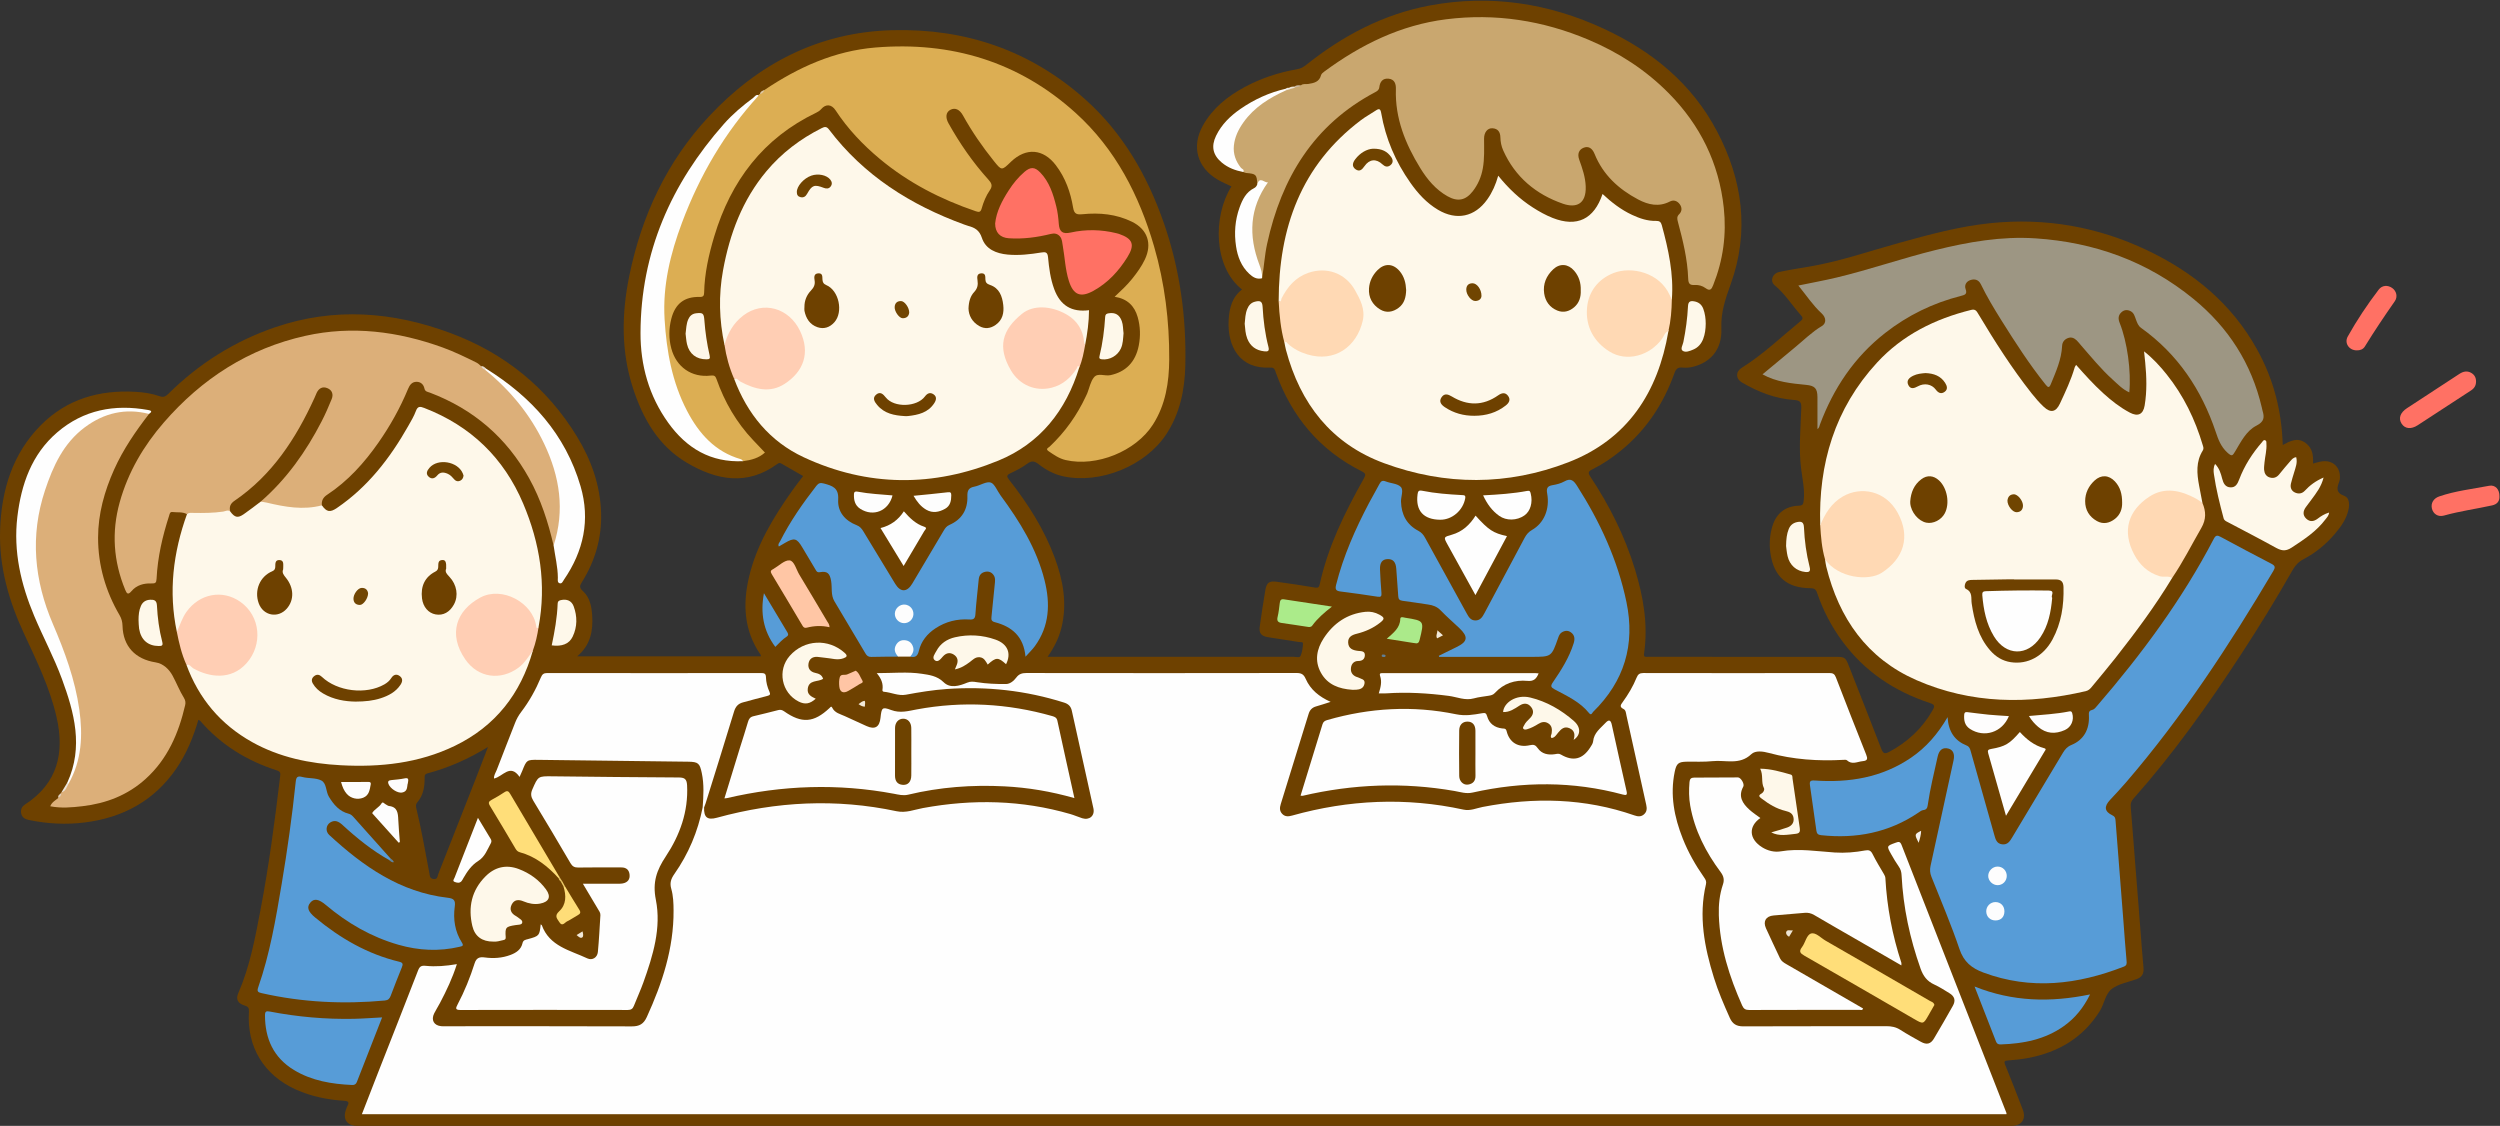 <?xml version="1.0" encoding="UTF-8"?>
<!DOCTYPE svg PUBLIC "-//W3C//DTD SVG 1.1//EN" "http://www.w3.org/Graphics/SVG/1.1/DTD/svg11.dtd">
<svg version="1.1" xmlns="http://www.w3.org/2000/svg" xmlns:xlink="http://www.w3.org/1999/xlink" x="0" y="0" width="1994" height="898" viewBox="0, 0, 1994, 898">
  <rect x="0" y="0" width="1994" height="898" fill="#333333" stroke="none"/>
  <defs>
    <clipPath id="Clip_1">
      <path d="M0.06,0.544 L1993.56,0.544 L1993.56,898 L0.06,898 z"/>
    </clipPath>
    <clipPath id="Clip_2">
      <path d="M0.06,0.544 L1993.56,0.544 L1993.56,898 L0.06,898 z"/>
    </clipPath>
  </defs>
  <g id="Layer_1">
    <g clip-path="url(#Clip_1)">
      <path d="M379.439,621.14 C369.524,646.466 359.605,671.792 349.586,697.077 C348.919,698.762 349.199,701.644 345.676,701.089 C342.58,700.601 342.837,698.377 342.446,696.32 C339.16,679.025 336.17,661.669 332.013,644.55 C331.609,642.885 331.554,641.418 332.842,639.931 C337.585,634.456 338.68,627.778 338.683,620.836 C338.684,618.93 338.445,617.517 341.031,616.828 C357.991,612.309 373.821,605.221 389.226,595.785 C385.966,604.237 382.742,612.704 379.439,621.14 z M1869.9,395.559 C1862.77,392.983 1863.97,388.904 1865.87,383.905 C1866.16,383.141 1866.25,382.276 1866.3,381.449 C1866.91,372.686 1860.59,366.718 1851.94,367.995 C1849.59,368.341 1847.31,369.114 1844.84,369.73 C1845.28,362.95 1844.3,357.015 1838.54,353.03 C1832.34,348.747 1826.6,351.713 1820.7,354.951 C1819.91,327.43 1813.23,302.092 1800.15,278.542 C1780.01,242.247 1749.54,217.189 1712.62,199.626 C1673.14,180.846 1631.47,173.533 1587.88,177.964 C1562.96,180.498 1538.89,187.066 1514.84,193.711 C1490.99,200.302 1467.56,208.508 1443.06,212.643 C1435.03,213.999 1426.96,215.24 1419.01,216.959 C1413.58,218.131 1411.49,224.245 1415.52,227.576 C1423.74,234.374 1429.23,243.412 1436.21,251.206 C1437.94,253.132 1438.46,254.213 1436.06,256.18 C1420.62,268.827 1406.2,282.754 1389.16,293.402 C1384.2,296.504 1384.31,302.105 1389.38,305.068 C1402.3,312.613 1416.02,318.049 1431.1,319.032 C1435.56,319.323 1436.86,320.713 1436.72,325.2 C1436.19,341.488 1434.54,357.78 1436.6,374.089 C1437.66,382.467 1439.63,390.756 1438.61,399.359 C1438.28,402.214 1437.84,403.229 1434.68,403.341 C1423.81,403.728 1416.67,409.534 1413.59,419.921 C1411.52,426.89 1411.04,434.016 1412.08,441.181 C1414.78,459.952 1425.13,469.042 1444.01,469.143 C1446.96,469.159 1448.33,469.951 1449.31,472.846 C1454.05,486.782 1460.79,499.726 1469.54,511.578 C1487.36,535.707 1511.14,551.483 1539.38,560.764 C1543.21,562.023 1543.29,563.247 1541.54,566.341 C1533.25,580.966 1521.5,591.848 1506.73,599.747 C1502.97,601.76 1501.83,600.693 1500.46,597.132 C1492.06,575.277 1483.42,553.511 1474.87,531.708 C1471.9,524.119 1471.62,523.891 1463.65,523.891 C1414.82,523.887 1365.99,523.889 1317.17,523.889 C1316,523.889 1314.83,523.802 1313.67,523.906 C1311.37,524.115 1311,523.272 1311.33,521.02 C1314.65,498.104 1310.7,475.921 1304.05,454.102 C1296,427.677 1283.73,403.215 1268.5,380.245 C1266.26,376.864 1266.98,375.869 1270.18,374.29 C1278.41,370.232 1285.95,365.041 1293.06,359.231 C1313.18,342.784 1326.89,321.874 1335.55,297.565 C1336.76,294.166 1338.3,292.796 1341.88,293.17 C1344.67,293.461 1347.5,293.241 1350.3,292.547 C1364.37,289.061 1373.67,278.708 1372.96,261.984 C1372.42,249.027 1376.27,238.226 1380.43,226.584 C1395.51,184.449 1389.97,143.613 1369.45,104.643 C1349.43,66.609 1317.76,40.826 1279.36,22.992 C1235.17,2.464 1188.81,-4.566 1140.72,4.318 C1103.5,11.196 1070.9,28.523 1041.48,52.015 C1039.32,53.734 1037.13,54.786 1034.38,55.26 C1019.7,57.794 1005.7,62.445 992.572,69.533 C978.871,76.932 967.003,86.44 959.332,100.324 C950.212,116.832 954.832,133.591 971.096,143.207 C974.641,145.302 978.495,146.878 982.197,148.688 C967.257,172.49 967.809,213.016 990.655,230.892 C982.637,237.038 980.493,245.846 979.97,255.207 C978.809,275.96 988.527,294.634 1013.22,293.171 C1016.58,292.972 1016.86,295.104 1017.63,297.261 C1030.24,332.271 1052.47,358.993 1085.92,375.816 C1089.5,377.615 1089.47,378.704 1087.7,381.843 C1072.68,408.564 1059.17,435.946 1052.58,466.184 C1052.1,468.395 1051.29,469.051 1048.85,468.639 C1038.68,466.919 1028.47,465.392 1018.25,464.005 C1012.36,463.206 1010.24,464.743 1009.26,470.542 C1007.62,480.218 1006.13,489.925 1004.78,499.646 C1004.03,504.98 1005.92,507.33 1011.3,508.21 C1019.51,509.551 1027.74,510.749 1035.96,512.056 C1037.18,512.249 1039.36,511.781 1039.27,513.39 C1039.09,516.662 1038.64,520.098 1037.37,523.064 C1036.57,524.924 1033.74,523.85 1031.85,523.851 C968.355,523.897 904.864,523.889 841.373,523.889 C839.758,523.889 838.142,523.889 835.572,523.889 C840.948,516.115 844.634,508.704 846.634,500.54 C851.339,481.325 847.92,462.828 841.226,444.766 C832.762,421.935 819.789,401.657 804.83,382.606 C802.767,379.978 802.831,378.944 805.934,377.471 C810.577,375.268 815.264,372.912 819.344,369.841 C822.855,367.199 825.218,367.766 828.325,370.188 C834.136,374.718 840.549,378.262 847.833,379.862 C877.451,386.369 913.854,371.525 930.395,346.093 C941.083,329.662 944.925,311.117 945.394,291.96 C946.345,253.06 941.123,214.919 928.351,178.084 C915.245,140.285 895.731,106.199 865.622,79.295 C821.9,40.227 769.982,22.555 711.732,24.077 C653.121,25.608 604.797,50.742 565.421,92.896 C531.959,128.719 511.784,171.919 501.965,219.8 C495.798,249.867 495.235,280.052 504.87,309.637 C512.782,333.928 525.143,355.67 547.758,369.034 C571.309,382.951 595.826,387.844 620.152,369.942 C621.562,368.904 622.434,369.266 623.674,369.99 C629.24,373.242 634.852,376.415 640.578,379.691 C637.695,383.532 634.703,387.317 631.924,391.253 C616.851,412.604 603.322,434.748 597.326,460.618 C592.279,482.399 593.523,503.263 606.696,522.303 C606.93,522.641 606.819,523.218 606.849,523.494 C558.141,523.494 509.531,523.494 460.366,523.494 C471.087,514.484 473.171,503.022 472.3,490.568 C471.803,483.465 470.403,476.434 464.942,471.482 C462.03,468.841 462.238,467.302 464.087,464.355 C474.706,447.433 480.079,428.867 479.437,408.925 C478.732,387.011 471.603,366.877 460.241,348.259 C436.292,309.017 402.323,281.704 359.484,265.71 C313.394,248.502 266.507,244.897 219.266,261.083 C186.822,272.2 158.451,290.152 134.087,314.302 C131.855,316.514 130.047,317.009 127.212,315.997 C121.061,313.799 114.606,312.899 108.126,312.521 C79.376,310.84 53.458,318.21 32.813,338.883 C9.837,361.89 1.102,391.116 0.077,422.79 C-0.863,451.802 6.925,479.055 19.071,505.171 C29.158,526.86 39.7,548.355 45.091,571.888 C51.66,600.56 45.988,624.758 19.984,641.652 C17.228,643.442 16.281,645.927 16.924,648.932 C17.599,652.088 20.054,653.397 23.038,654.017 C37.833,657.092 52.736,657.883 67.731,655.98 C98.159,652.121 122.987,638.69 140.612,613.053 C148.77,601.186 154.144,588.043 158.237,574.126 C158.904,574.499 159.415,574.636 159.701,574.967 C176.257,594.126 196.994,606.847 220.941,614.509 C223.895,615.454 223.705,616.979 223.428,619.308 C219.188,655 214.483,690.628 207.73,725.943 C203.424,748.461 199.269,771.043 190.006,792.264 C187.906,797.074 189.715,800.38 195.163,802.009 C197.834,802.807 198.746,803.866 198.552,806.846 C196.719,835.023 210.47,857.579 236.156,869.08 C248.309,874.522 261.126,877.119 274.309,877.966 C277.94,878.199 278.828,879.142 277.013,882.322 C276.607,883.034 276.408,883.865 276.109,884.639 C273.027,892.624 276.696,898 285.232,898 C724.833,898 1164.43,898 1604.04,898 C1612.59,898 1616.34,892.598 1613.25,884.702 C1608.66,872.948 1604.2,861.136 1599.38,849.474 C1598.06,846.286 1599.02,846.016 1601.8,845.798 C1606.94,845.396 1612.09,844.892 1617.15,843.95 C1641.48,839.421 1661.29,827.943 1674.74,806.521 C1678.43,800.648 1679.15,792.54 1684.61,788.579 C1690.04,784.631 1697.43,783.341 1704.01,781.016 C1708.47,779.439 1710.1,776.512 1709.65,771.805 C1708.63,761.204 1707.91,750.573 1707.08,739.954 C1704.55,707.764 1702.05,675.572 1699.47,643.386 C1699.27,640.897 1699.83,639.033 1701.54,637.104 C1733.48,601.181 1761.22,562.11 1787.46,521.929 C1801.74,500.062 1815.45,477.837 1828.32,455.116 C1830.6,451.087 1833.17,448.146 1837.35,445.963 C1846.86,440.984 1855.12,434.213 1862.11,426.037 C1867.11,420.193 1871.59,413.973 1873.21,406.219 C1874.09,402.036 1873.74,396.948 1869.9,395.559" fill="#6E4100"/>
    </g>
    <path d="M1974.89,304.347 C1974.87,307.412 1973.57,309.675 1970.95,311.374 C1956.72,320.612 1942.56,329.955 1928.33,339.182 C1923.07,342.592 1918.24,342.048 1915.57,338.009 C1912.77,333.769 1914.37,329.117 1919.82,325.554 C1933.74,316.46 1947.66,307.365 1961.57,298.253 C1964.56,296.298 1967.65,295.511 1970.94,297.344 C1973.65,298.849 1974.94,301.241 1974.89,304.347" fill="#FF7164"/>
    <g clip-path="url(#Clip_2)">
      <path d="M1879.68,279.451 C1873.67,279.442 1869.61,273.684 1872.57,268.395 C1879.87,255.342 1888.18,242.899 1897.25,231.005 C1899.96,227.445 1904.43,227.211 1907.99,229.694 C1911.39,232.061 1912.62,236.646 1910.08,240.275 C1901.79,252.119 1893.76,264.122 1886.17,276.424 C1884.77,278.69 1882.35,279.518 1879.68,279.451" fill="#FF7164"/>
      <path d="M1993.54,395.674 C1993.81,399.874 1991.6,402.247 1987.72,403.1 C1974.93,405.918 1961.92,407.675 1949.27,411.22 C1944.49,412.557 1940.64,409.791 1939.68,405.563 C1938.73,401.348 1940.92,397.522 1945.52,395.942 C1958.46,391.502 1972.05,390.011 1985.39,387.445 C1990.25,386.51 1993.63,390.369 1993.54,395.674" fill="#FF7164"/>
    </g>
    <path d="M561.578,644.033 C561.319,652.046 564.227,654.303 571.86,652.206 C619.201,639.2 666.963,636.783 715.114,647.038 C722.619,648.637 729.215,645.776 736.123,644.507 C775.715,637.238 814.937,638.022 853.744,649.301 C856.929,650.226 859.978,651.612 863.144,652.614 C868.937,654.448 873.397,650.64 872.111,644.768 C866.415,618.778 860.553,592.824 854.875,566.831 C854.091,563.243 851.999,561.424 848.75,560.395 C818.238,550.724 787,547.307 755.114,549.551 C744.144,550.323 733.315,552.094 722.506,554.105 C716.503,555.222 710.838,552.203 704.923,551.742 C704.184,551.684 703.716,551.009 703.827,550.323 C704.616,545.464 702.974,541.249 699.286,536.893 C712.114,536.893 723.925,535.687 735.292,537.412 C740.81,538.25 747.468,539.008 752.58,544.082 C757.863,549.326 765.124,547.121 771.411,544.496 C774.167,543.345 776.358,543.669 779.244,544.125 C786.852,545.327 794.658,545.635 802.381,545.58 C805.65,545.556 808.606,543.065 810.626,540.372 C812.749,537.54 815.195,536.795 818.663,536.801 C890.483,536.91 962.303,536.919 1034.12,536.784 C1038.02,536.776 1039.84,537.852 1041.43,541.467 C1045.21,550.042 1052.13,555.702 1061.32,559.808 C1057,561.169 1053.41,562.393 1049.76,563.419 C1046.58,564.315 1044.72,566.24 1043.75,569.414 C1036.41,593.395 1029.01,617.361 1021.54,641.304 C1020.62,644.249 1020.5,646.868 1022.72,649.185 C1024.99,651.544 1027.69,651.305 1030.59,650.494 C1075.79,637.85 1121.37,635.756 1167.36,645.766 C1172.71,646.93 1177.54,644.601 1182.54,643.632 C1223.49,635.692 1263.92,636.519 1303.64,650.375 C1306.33,651.313 1308.83,651.58 1311.14,649.617 C1313.61,647.515 1313.71,644.913 1313.03,641.899 C1307.74,618.207 1302.55,594.49 1297.29,570.791 C1296.86,568.881 1296.83,566.429 1294.91,565.492 C1291.44,563.796 1292.67,562.179 1294.27,559.963 C1298.67,553.893 1302.51,547.45 1305.34,540.504 C1306.44,537.829 1307.74,536.802 1310.75,536.809 C1360.24,536.913 1409.73,536.907 1459.22,536.819 C1461.99,536.814 1463.29,537.619 1464.3,540.237 C1472.25,560.844 1480.3,581.411 1488.49,601.928 C1489.77,605.136 1489.6,606.744 1485.79,607.082 C1481.53,607.46 1477.21,610.226 1473.1,606.398 C1472.52,605.859 1471.17,606.006 1470.19,606.06 C1450.16,607.167 1430.38,605.845 1410.91,600.556 C1406.27,599.295 1400.16,598.369 1396.85,601.529 C1387.46,610.486 1376.28,605.996 1365.91,607.09 C1359.15,607.803 1352.27,607.423 1345.45,607.521 C1338.7,607.617 1337.12,608.928 1335.74,615.632 C1331.93,634.083 1335.35,651.671 1342.16,668.835 C1346.53,679.86 1352.36,690.104 1359.16,699.798 C1360.34,701.484 1361.23,702.927 1360.69,705.214 C1354.67,730.76 1359.44,755.432 1367.02,779.832 C1370.42,790.799 1374.98,801.315 1379.66,811.798 C1381.86,816.738 1385.04,818.641 1390.45,818.617 C1428.44,818.451 1466.44,818.568 1504.43,818.474 C1508.55,818.464 1512.19,819.137 1515.73,821.42 C1521.04,824.836 1526.58,827.896 1532.1,830.95 C1536.8,833.547 1539.91,832.76 1542.61,828.199 C1547.7,819.618 1552.69,810.977 1557.58,802.283 C1560,797.973 1559.07,794.743 1554.82,792.138 C1550.85,789.708 1546.92,787.142 1542.7,785.223 C1537.01,782.633 1533.94,778.471 1531.86,772.602 C1523.29,748.445 1517.97,723.68 1516.7,698.074 C1516.57,695.484 1515.97,693.3 1514.45,691.15 C1512.25,688.039 1510.32,684.722 1508.44,681.398 C1504.69,674.749 1504.75,674.769 1511.97,672.149 C1514.19,671.343 1515.52,670.937 1516.69,673.931 C1544.51,745.265 1572.47,816.549 1600.39,887.844 C1600.44,887.979 1600.37,888.162 1600.33,888.664 C1163.27,888.664 726.171,888.664 288.648,888.664 C293.116,877.17 297.524,865.745 301.996,854.344 C312.487,827.597 323.076,800.887 333.432,774.087 C334.67,770.883 336.001,769.985 339.454,770.34 C347.574,771.174 355.713,770.481 364.397,768.996 C360.894,780.09 356.122,790.117 350.933,799.964 C349.46,802.758 347.724,805.417 346.316,808.242 C343.634,813.624 346.101,817.993 352.02,818.503 C353.178,818.603 354.351,818.529 355.518,818.529 C405.008,818.529 454.5,818.444 503.99,818.64 C509.987,818.663 513.36,816.726 515.887,811.195 C528.232,784.172 537.395,756.417 537.237,726.281 C537.206,720.439 537.004,714.526 535.408,708.947 C534.077,704.293 535.142,700.991 537.823,697.172 C549.13,681.071 556.632,663.264 560.453,643.936 C560.876,643.412 561.251,643.444 561.578,644.033" fill="#FEFEFE"/>
    <path d="M1732.52,460.944 C1719.02,483.337 1703.42,504.243 1687.3,524.771 C1681.14,532.62 1674.66,540.223 1668.33,547.934 C1667.06,549.478 1665.76,550.761 1663.59,551.266 C1617.72,561.923 1572.33,561.592 1528.67,542.516 C1489.07,525.218 1466.78,493.164 1456.62,451.955 C1456.14,450.038 1455.96,448.05 1455.64,446.095 C1457.92,445.806 1458.67,447.84 1459.92,449.018 C1474.51,462.744 1502.9,465.102 1515.11,439.238 C1517.82,433.501 1518.09,427.461 1516.88,421.65 C1514.03,407.973 1504.86,395.886 1491.69,393.635 C1477.07,391.137 1464.07,398.166 1456.59,411.894 C1455.24,414.366 1455.18,417.848 1451.8,418.984 C1450.3,369.921 1463.45,325.799 1497.14,289.207 C1517.44,267.155 1543.35,254.317 1572.26,247.17 C1575.61,246.342 1576.56,248.167 1577.91,250.426 C1591,272.283 1604.65,293.766 1620.46,313.786 C1623.45,317.562 1626.63,321.239 1630.14,324.52 C1635.6,329.628 1639.85,328.669 1642.97,321.97 C1647.39,312.489 1651.88,303.034 1654.81,292.94 C1654.98,292.345 1655.44,291.832 1655.91,291.038 C1662.92,298.952 1669.83,306.609 1677.46,313.566 C1684,319.526 1690.93,324.963 1698.78,329.117 C1705.24,332.53 1709.39,330.519 1710.58,323.403 C1712.49,311.99 1712.13,300.546 1711.02,289.094 C1710.77,286.5 1710.48,283.911 1710.1,280.24 C1717.43,286.055 1722.96,292.171 1728.11,298.602 C1741.59,315.443 1750.83,334.48 1756.93,355.105 C1757.36,356.553 1757.9,357.803 1756.93,359.34 C1751.38,368.189 1752.19,377.741 1754.02,387.38 C1754.89,391.943 1755.77,396.505 1756.64,401.068 C1754.36,401.767 1752.86,400.15 1751.27,399.098 C1742.75,393.454 1733.26,392.496 1723.51,393.664 C1713.69,394.841 1701.23,407.843 1699.2,418.395 C1696.65,431.639 1704.31,448.472 1716,455.228 C1719.63,457.328 1723.47,458.736 1727.78,458.801 C1729.52,458.827 1731.91,458.128 1732.52,460.944" fill="#FEF8EA"/>
    <path d="M1019.87,240.144 C1019.92,182.071 1037.53,131.972 1085.58,95.767 C1089.29,92.974 1093.44,90.774 1097.3,88.169 C1100.06,86.303 1101.07,86.81 1101.65,90.199 C1105.13,110.511 1113.11,128.997 1124.96,145.813 C1130.94,154.311 1137.86,161.912 1146.92,167.305 C1161.71,176.105 1176.31,173.067 1186.26,159.05 C1190.24,153.442 1192.99,147.233 1194.97,140.146 C1203.06,150.154 1212.01,158.725 1222.6,165.494 C1227.65,168.726 1232.87,171.653 1238.45,173.848 C1257.76,181.443 1271.42,174.911 1278.19,154.713 C1285.32,161.382 1292.9,167.261 1301.72,171.376 C1307.81,174.216 1314.09,176.361 1320.88,176.191 C1323.53,176.125 1324.75,177.049 1325.42,179.506 C1330.74,198.989 1335.07,218.598 1333.46,239.014 C1331.06,238.819 1330.96,236.589 1330.18,235.099 C1321.97,219.373 1304.75,214.856 1289.53,218.221 C1277.46,220.888 1261.5,239.659 1268.45,257.951 C1269.34,260.288 1270.34,262.56 1271.43,264.807 C1283.19,289.123 1311.74,288.035 1325.28,268.34 C1326.66,266.329 1327.32,263.321 1330.63,263.267 C1330.68,263.266 1330.78,263.504 1330.79,263.636 C1330.8,263.798 1330.75,263.965 1330.73,264.13 C1322.45,312.983 1298.16,350.409 1250.92,368.704 C1202.49,387.463 1152.79,387.41 1104.04,369.474 C1061.82,353.941 1037.09,321.952 1025.68,279.069 C1025.17,277.148 1024.86,275.174 1024.46,273.224 C1024.52,270.962 1025.92,271.945 1026.77,272.42 C1028.96,273.627 1030.79,275.371 1032.83,276.802 C1043.62,284.363 1061.95,284.967 1071.06,278.061 C1087.61,265.51 1090.21,248.639 1079.1,231.097 C1066.84,211.738 1040.69,213.967 1029.11,229.653 C1026.93,232.605 1024.86,235.594 1023.21,238.89 C1022.58,240.15 1021.97,242.411 1019.87,240.144" fill="#FEF8EA"/>
    <path d="M141.049,504.004 C134.255,471.888 138.139,440.689 149.12,410.101 C149.453,408.522 150.72,407.896 152.037,407.891 C162.4,407.85 172.725,406.851 183.078,406.698 C189.859,411.682 190.506,411.589 197.779,406.533 C201.429,403.996 204.316,400.307 208.849,399.061 C215.189,399.174 221.123,401.494 227.325,402.427 C235.233,403.617 243.062,404.15 250.979,402.734 C252.871,402.396 254.886,401.726 256.729,403.058 C260.561,408.403 263.218,408.916 268.757,405.141 C293.413,388.338 311.087,365.437 325.601,339.81 C327.812,335.907 330.169,332.007 331.711,327.829 C333.191,323.82 335.123,324.129 338.415,325.401 C375.445,339.713 401.819,365.157 417.273,401.597 C430.671,433.187 435.947,465.98 429.564,500.131 C429.014,501.05 429.063,503.366 427.174,501.222 C426.623,500.596 426.602,499.678 426.427,498.865 C423.409,484.882 413.665,478.685 400.53,476.013 C387.514,473.366 378.234,478.874 370.855,488.843 C362.945,499.53 363.14,511.296 371.233,523.764 C383.284,542.333 406.665,542.34 420.021,523.87 C421.345,522.04 421.655,518.906 424.977,519.03 C415.306,553.383 395.057,579.256 362.781,594.879 C334.062,608.78 303.302,612.053 271.821,610.358 C246.974,609.02 222.986,604.132 201.041,591.862 C175.946,577.831 158.522,557.126 148.635,530.106 C150.578,529.092 150.665,528.972 152.718,530.46 C157.967,534.263 163.956,535.944 170.187,537.351 C190.49,541.935 209.133,517.159 203.504,501.019 C199.662,490.004 194.321,480.555 182.565,476.78 C170.413,472.878 157.357,478.042 149.528,489.345 C147.248,492.636 145.452,496.189 144.13,499.986 C143.559,501.629 143.443,503.718 141.049,504.004" fill="#FEF8EA"/>
    <path d="M860.805,293.118 C850.307,327.427 829.61,353.714 796.322,367.375 C744.561,388.617 692.122,388.484 641.058,364.712 C614.029,352.13 596.034,330.136 585.547,302.166 C587.561,300.984 587.621,300.892 590.133,302.506 C594.673,305.425 599.523,307.34 604.872,308.305 C616.202,310.348 625.539,307.213 632.979,298.377 C640.452,289.501 642.722,279.687 638.526,268.664 C633.931,256.591 626.119,247.952 612.602,246.875 C601.126,245.96 592.628,251.936 585.915,260.742 C583.475,263.943 581.794,267.549 580.477,271.357 C579.987,272.772 580.184,274.871 577.837,275.018 C573.602,255.285 573.057,235.496 576.696,215.598 C582.01,186.538 592.071,159.58 611.271,136.615 C623.512,121.974 638.393,110.721 655.408,102.18 C657.791,100.984 659.295,100.767 661.198,103.28 C689.015,140.025 726.241,163.459 768.952,179.062 C770.041,179.46 771.127,179.883 772.246,180.18 C777.458,181.564 781.124,183.552 783.157,189.727 C786.147,198.811 794.592,202.198 803.709,203.05 C812.713,203.89 821.665,202.831 830.544,201.39 C833.861,200.852 835.531,201.05 835.916,205.204 C836.71,213.788 837.814,222.41 840.829,230.579 C845.66,243.669 854.736,249.198 868.604,247.416 C868.56,256.797 867.278,265.965 865.519,275.088 C863.394,274.853 863.628,273.032 863.356,271.683 C860.485,257.473 851.352,249.929 837.523,247.528 C819.963,244.479 804.309,255.972 801.617,273.746 C799.848,285.431 809.927,302.109 821.762,307.077 C832.82,311.72 846.648,307.547 854.758,297.144 C856.189,295.308 857.23,293.094 859.055,291.664 C860.769,290.322 861.431,291.161 860.805,293.118" fill="#FEF8EA"/>
    <path d="M1553.39,571.991 C1554.05,583.383 1558.96,590.732 1568.56,594.624 C1570.83,595.544 1571.27,597.156 1571.83,599.139 C1578.06,621.393 1584.36,643.627 1590.63,665.867 C1591.6,669.281 1592.45,672.819 1596.79,673.421 C1601.31,674.049 1603.18,670.833 1605.11,667.598 C1618.54,645.178 1632.03,622.798 1645.43,600.369 C1647.09,597.6 1648.92,595.519 1652.13,594.199 C1661.9,590.187 1666.7,581.916 1666.11,570.623 C1665.99,568.323 1666.05,566.863 1668.61,566.272 C1670.48,565.843 1671.57,564.231 1672.77,562.837 C1708.33,521.62 1740.54,478.066 1765.78,429.656 C1767.27,426.797 1768.6,426.804 1771.15,428.182 C1784.62,435.46 1798.12,442.671 1811.72,449.688 C1814.77,451.262 1814.88,452.555 1813.23,455.35 C1778.2,514.438 1740.67,571.778 1695.75,623.973 C1691.62,628.768 1687.29,633.389 1682.97,638.013 C1678,643.339 1678.48,647.279 1684.96,650.389 C1687.16,651.442 1687.25,653.06 1687.38,654.81 C1689.48,681.183 1691.52,707.559 1693.58,733.936 C1694.41,744.72 1695.15,755.515 1696.14,766.285 C1696.35,768.541 1696.39,770.044 1693.94,770.996 C1657.14,785.298 1620.02,789.853 1581.96,775.706 C1572.53,772.202 1566.31,767.149 1562.88,757.005 C1556.29,737.493 1548.14,718.502 1540.52,699.345 C1539.35,696.417 1539.14,693.657 1539.8,690.637 C1545.96,662.542 1552.07,634.437 1558.18,606.333 C1559.26,601.369 1557.7,597.991 1553.98,597.052 C1549.51,595.924 1546.66,598.037 1545.43,603.631 C1542.61,616.458 1539.42,629.212 1537.55,642.232 C1537.23,644.454 1536.55,645.86 1533.96,646.135 C1532.6,646.28 1531.28,647.366 1530.06,648.194 C1506.5,664.123 1480.45,669.129 1452.5,666.147 C1449.97,665.877 1449.06,664.791 1448.74,662.493 C1447.09,650.466 1445.41,638.441 1443.64,626.43 C1443.17,623.202 1443.8,622.296 1447.46,622.547 C1474.86,624.42 1500.89,620.234 1524.15,604.417 C1536.21,596.22 1545.52,585.539 1553.39,571.991" fill="#579CD7"/>
    <path d="M1037.66,68.038 C1039.35,66.516 1041.48,67.291 1043.4,66.984 C1047.97,66.253 1052.3,65.413 1053.69,59.919 C1053.97,58.805 1055.27,57.81 1056.31,57.044 C1085.41,35.566 1117.23,19.96 1153.39,15.391 C1192.64,10.431 1230.63,16.321 1267.13,31.761 C1291.19,41.938 1312.78,55.901 1331.09,74.464 C1356.09,99.794 1371.06,130.143 1374.89,165.793 C1377.17,187.077 1374.38,207.559 1366.44,227.403 C1365.16,230.599 1364.05,232.541 1360.29,229.767 C1357.93,228.019 1354.76,227.105 1351.78,227.308 C1347.63,227.59 1346.63,226.155 1346.49,222.038 C1345.95,206.668 1342.27,191.79 1338.31,177.01 C1337.65,174.575 1337.31,172.782 1339.38,170.749 C1341.64,168.532 1341.66,165.522 1339.83,162.979 C1337.9,160.292 1335,159.126 1331.91,160.721 C1323.1,165.281 1314.69,163.375 1306.61,159.109 C1291.03,150.879 1278.61,139.509 1271.83,122.767 C1269.89,117.98 1266.78,116.343 1263.05,117.855 C1259.33,119.359 1257.93,122.791 1259.6,127.401 C1262.09,134.298 1264.48,141.163 1264.76,148.613 C1265.3,162.855 1257.11,166.126 1246.64,162.5 C1225.14,155.055 1208.41,141.226 1198.91,119.856 C1197.49,116.641 1196.79,113.179 1196.72,109.676 C1196.64,105.345 1194.81,102.559 1190.36,102.305 C1186.39,102.078 1183.69,105.624 1183.69,110.521 C1183.69,118.504 1184.12,126.499 1182.67,134.428 C1181.46,141.109 1178.85,147.183 1174.71,152.521 C1169.03,159.832 1162.67,161.124 1154.5,156.514 C1145.11,151.209 1138.37,143.107 1132.84,134.127 C1120.98,114.863 1112.63,94.412 1113.36,71.187 C1113.49,67.054 1112.46,63.258 1107.54,62.752 C1102.77,62.26 1100.64,65.322 1100.13,69.634 C1099.87,71.802 1098.48,72.661 1096.79,73.555 C1047.84,99.457 1022.1,141.87 1010.64,194.524 C1008.66,203.597 1008.2,212.841 1006.62,221.944 C1002.91,210.663 997.542,199.725 997.536,187.582 C997.528,173.018 999.288,158.744 1009.01,146.859 C1006.68,144.073 1004.79,146.738 1002.77,147.084 C1002.5,139.198 1001.93,138.636 993.911,137.966 C993.145,137.902 992.41,137.468 991.66,137.206 C981.092,127.167 979.739,114.139 988.227,100.606 C997.027,86.576 1009.58,77.159 1025.15,71.685 C1026.51,71.28 1027.84,70.769 1029.2,70.351 C1030.28,69.928 1031.38,69.588 1032.55,69.546 C1033.97,68.059 1036.17,69.25 1037.66,68.038" fill="#C9A76F"/>
    <path d="M605.261,76.041 C605.047,75.246 605.33,74.914 606.152,75.081 C607.534,74.188 608.536,72.886 609.708,71.768 C636.613,53.713 665.518,40.589 698.187,37.897 C758.706,32.91 812.741,49.139 858.026,90.159 C889.742,118.888 908.675,155.832 920.48,196.489 C929.017,225.891 932.744,256.103 932.569,286.69 C932.464,304.991 929.703,322.914 919.5,338.759 C905.805,360.027 874.593,372.587 849.98,366.944 C844.809,365.759 840.589,362.787 836.334,359.858 C833.572,357.956 836.302,357.068 837.185,356.236 C849.46,344.665 859.066,331.197 866.163,315.916 C866.514,315.161 866.906,314.423 867.215,313.652 C868.945,309.329 869.775,304.263 872.609,300.869 C875.688,297.182 881.169,300.174 885.618,299.234 C897.67,296.688 905.665,288.986 908.277,275.64 C909.762,268.054 909.551,260.391 907.426,252.933 C904.88,243.996 899.174,238.28 889.03,236.693 C894.107,231.938 898.887,227.491 902.985,222.393 C906.86,217.573 910.465,212.597 913.131,207.003 C919.106,194.471 915.391,183.029 902.853,176.867 C890.419,170.756 877.014,169.493 863.418,170.86 C858.859,171.318 856.754,170.721 855.914,165.636 C853.889,153.379 849.777,141.795 842.123,131.758 C832.104,118.619 818.45,117.533 806.485,128.879 C806.365,128.994 806.25,129.115 806.131,129.231 C798.981,136.137 798.933,136.175 792.726,128.456 C783.53,117.017 775.211,104.974 768.092,92.122 C765.4,87.261 761.788,85.635 758.059,87.568 C754.479,89.423 753.828,93.542 756.577,98.448 C765.56,114.479 775.941,129.544 788.282,143.183 C790.806,145.973 792.004,148.122 789.512,151.711 C786.474,156.085 784.439,161.12 782.995,166.241 C782.148,169.241 780.938,169.392 778.381,168.523 C750.386,159.007 724.455,145.716 701.663,126.687 C688.171,115.422 676.161,102.798 666.491,88.031 C663.262,83.099 658.73,82.701 655.002,86.991 C653.839,88.329 652.539,89.159 651.049,89.874 C608.725,110.171 583.015,144.224 569.718,188.428 C565.305,203.099 561.944,218.023 561.616,233.453 C561.564,235.897 560.898,236.912 558.092,236.842 C545.8,236.535 538.529,242.277 535.445,254.209 C533.402,262.111 533.349,269.972 535.426,277.88 C539.307,292.657 551.614,301.362 566.803,299.56 C569.599,299.228 570.594,299.823 571.454,302.274 C577.871,320.567 587.381,337.028 600.782,351.14 C603.864,354.386 606.951,357.627 610.112,360.951 C605.397,365.296 599.245,366.967 592.759,367.827 C572.623,363.548 559.503,350.147 549.608,333.362 C536.85,311.72 531.89,287.687 529.276,262.914 C525.568,227.765 534.828,195.241 548.215,163.493 C559.792,136.038 574.619,110.442 593.612,87.38 C597.066,83.186 600.58,79 605.261,76.041" fill="#DCAE53"/>
    <path d="M183.668,408.02 C181.786,406.357 179.835,407.788 178.004,408.051 C170.125,409.184 162.219,409.24 154.294,409.091 C152.503,409.057 150.642,408.735 149.119,410.102 C145.493,408.024 141.419,408.9 137.557,408.393 C135.468,408.119 135.306,410.036 134.872,411.378 C129.588,427.723 125.731,444.377 124.882,461.582 C124.718,464.918 123.933,465.466 120.679,465.351 C114.722,465.141 108.967,466.661 104.916,471.444 C102.145,474.715 101.169,473.596 99.852,470.399 C90.461,447.61 88.854,424.387 95.482,400.588 C102.177,376.553 114.525,355.583 130.719,336.921 C161.029,301.992 198.374,277.89 243.716,267.829 C280.898,259.579 317.455,264.281 353.076,277.154 C362.321,280.495 371.135,284.804 379.934,289.152 C381.452,289.902 382.562,291.014 383.743,292.113 C385.129,293.083 386.509,294.061 387.957,294.944 C418.986,319.348 439.487,350.297 446.66,389.492 C449.196,403.347 447.977,417.022 444.21,430.519 C443.724,432.259 443.465,434.165 441.559,435.099 C437.193,416.438 431.391,398.325 422.031,381.456 C404.016,348.987 377.595,326.352 342.949,313.194 C341.182,312.523 339.079,312.49 338.528,309.866 C337.842,306.599 335.543,304.5 332.184,304.53 C328.613,304.562 326.776,307.009 325.444,310.232 C319.197,325.345 311.253,339.545 301.893,352.955 C290.568,369.181 277.505,383.71 260.854,394.678 C257.712,396.747 256.326,399.388 256.73,403.058 C241.846,407.026 227.293,404.348 212.771,400.901 C211.182,400.524 209.544,400.355 207.93,400.09 C207.273,397.892 209.28,397.248 210.369,396.25 C229.26,378.938 243.542,358.2 255.527,335.743 C258.037,331.04 259.977,326.07 262.125,321.203 C264.618,315.555 263.929,312.195 260.476,310.827 C257.296,309.566 254.655,311.567 252.309,316.993 C246.282,330.931 239.055,344.225 230.431,356.718 C219.502,372.551 207.132,387.075 191.101,398.062 C187.434,400.575 184.455,403.436 183.668,408.02" fill="#DCAF79"/>
    <path d="M1449.61,342.26 C1449.61,333.576 1449.64,325.151 1449.6,316.727 C1449.57,309.735 1447.42,307.654 1440.6,306.978 C1428.73,305.8 1416.79,304.75 1405.79,298.57 C1414.54,291.295 1423.03,284.147 1431.62,277.114 C1438.68,271.337 1445.11,264.812 1453.07,260.088 C1456.86,257.834 1456.63,253.339 1452.91,249.919 C1445.89,243.458 1440.71,235.525 1434.37,227.733 C1444.89,225.556 1454.93,223.74 1464.84,221.373 C1491.35,215.039 1517.12,206.009 1543.6,199.478 C1569.88,192.997 1596.33,188.315 1623.52,190.116 C1670.45,193.224 1712.81,208.416 1749.48,238.385 C1777.36,261.166 1795.78,289.89 1804.02,325.029 C1804.21,325.837 1804.32,326.668 1804.57,327.459 C1806.2,332.778 1806.08,336.262 1799.73,339.497 C1791.65,343.615 1787.39,352.341 1782.77,360.037 C1780.7,363.485 1780.21,364.355 1776.52,360.965 C1771.38,356.258 1769.32,350.6 1767.26,344.476 C1755.92,310.756 1736.97,282.434 1707.75,261.538 C1705.34,259.818 1704.6,257.404 1703.65,254.926 C1702.66,252.332 1702.08,249.448 1699.14,248.073 C1696.37,246.784 1693.91,247.204 1691.81,249.286 C1689.4,251.686 1689.38,254.372 1690.64,257.526 C1696.71,272.641 1699.93,296.086 1698.33,312.953 C1692.95,310.569 1689.14,306.431 1685.07,302.783 C1675.76,294.426 1667.92,284.667 1659.69,275.283 C1658.59,274.032 1657.6,272.672 1656.41,271.526 C1654.37,269.57 1652.04,268.526 1649.15,269.736 C1646.4,270.889 1644.88,273.015 1644.74,275.869 C1644.22,286.761 1639.81,296.462 1635.77,306.312 C1634.43,309.6 1633.48,309.14 1631.58,306.768 C1618.55,290.493 1607.29,273.002 1596.24,255.373 C1590.4,246.065 1584.75,236.641 1579.94,226.754 C1578.11,223.017 1575.03,222.257 1571.58,223.386 C1568.33,224.449 1566.63,227.412 1567.77,230.555 C1569.28,234.678 1567.07,235.247 1564.1,235.998 C1541.86,241.629 1521.65,251.472 1503.58,265.602 C1479.03,284.796 1462.39,309.662 1451.57,338.655 C1451.13,339.825 1451.08,341.239 1449.61,342.26" fill="#9D9683"/>
    <path d="M1147.6,523.066 C1152.3,520.754 1156.98,518.419 1161.69,516.134 C1170.7,511.767 1171.29,507.918 1163.94,500.95 C1158.99,496.254 1153.8,491.788 1149.08,486.867 C1146.2,483.864 1142.88,482.679 1138.98,482.15 C1132.23,481.234 1125.51,480.007 1118.74,479.208 C1116.19,478.907 1115.38,477.854 1115.24,475.471 C1114.79,468.165 1114.17,460.87 1113.66,453.568 C1113.3,448.407 1111.17,445.911 1107.03,445.93 C1102.64,445.951 1100.48,448.579 1100.69,454.142 C1100.93,460.458 1101.35,466.77 1101.85,473.072 C1102.04,475.498 1101.45,476.341 1098.85,475.943 C1088.99,474.433 1079.13,472.985 1069.23,471.776 C1065.54,471.325 1064.76,470.086 1065.68,466.415 C1071.46,443.513 1080.93,422.121 1091.87,401.311 C1094.57,396.158 1097.58,391.161 1100.26,385.992 C1101.47,383.661 1102.71,382.978 1105.31,384.003 C1109.32,385.586 1114.64,385.63 1117.27,388.374 C1119.72,390.924 1117.31,396.122 1117.44,400.182 C1117.77,410.544 1122,418.488 1131.25,423.364 C1133.78,424.696 1135.33,426.507 1136.64,428.911 C1147.67,449.05 1158.8,469.138 1169.85,489.269 C1171.42,492.141 1173.04,494.864 1176.79,494.87 C1180.77,494.877 1182.43,491.993 1184.05,488.947 C1194.67,468.97 1205.36,449.027 1215.99,429.055 C1217.42,426.382 1219.1,424.302 1221.92,422.693 C1231.53,417.212 1236.23,406.027 1234.05,393.763 C1233.31,389.638 1233.99,387.675 1238.33,386.958 C1241.58,386.422 1244.97,385.549 1247.8,383.952 C1252.91,381.068 1255.19,383.344 1257.88,387.552 C1276.19,416.262 1290.26,446.656 1297.26,480.227 C1304.37,514.393 1295.49,543.389 1270.74,567.727 C1269.9,568.561 1269.25,571.024 1267.43,568.763 C1260.19,559.77 1249.9,555.156 1240.1,549.906 C1237.05,548.269 1236.46,547.307 1238.59,544.2 C1245.27,534.454 1251.61,524.46 1255.17,513.031 C1256.19,509.771 1256.08,506.71 1253.11,504.463 C1250.7,502.642 1248.12,502.844 1245.64,504.404 C1244,505.441 1243.35,507.174 1242.73,508.929 C1237.48,523.907 1237.47,523.904 1221.62,523.904 C1198.13,523.904 1174.64,523.904 1151.15,523.904 C1150.06,523.904 1148.96,523.904 1147.87,523.904 C1147.78,523.625 1147.69,523.345 1147.6,523.066" fill="#579CD7"/>
    <path d="M118.852,330.161 C108.16,344.02 98.256,358.36 91.061,374.43 C83.293,391.781 78.227,409.862 78.226,428.893 C78.226,450.935 84.234,471.598 95.366,490.667 C96.943,493.368 97.641,496.004 97.718,499.109 C98.122,515.495 107.895,525.768 124.099,528.305 C130.087,529.243 134.804,533.634 137.674,538.947 C140.826,544.783 143.233,551.035 146.748,556.702 C147.889,558.541 148.161,560.397 147.69,562.423 C142.475,584.884 133.671,605.423 116.133,621.278 C101.783,634.251 84.648,640.83 65.679,643.036 C57.269,644.015 48.818,644.799 40.072,643.084 C41.353,639.74 44.276,638.375 46.544,636.395 C46.986,634.952 48.5,634.12 48.733,632.558 C48.63,632.261 48.725,632.058 49.02,631.948 C51.909,629.904 52.836,626.543 54.557,623.706 C64.746,603.196 64.762,581.693 60.8,559.812 C56.946,538.525 49.625,518.354 41.027,498.595 C31.031,475.623 25.643,451.64 27.554,426.583 C29.699,398.479 37.686,372.064 56.016,350.037 C70.897,332.155 90.433,324.42 113.83,327.635 C115.719,327.895 117.959,327.778 118.852,330.161" fill="#DCAF79"/>
    <path d="M431.253,737.261 C431.847,737.668 432.064,737.733 432.11,737.859 C438.269,754.852 454.675,757.922 468.472,764.41 C472.389,766.252 476.435,763.762 476.863,759.335 C477.807,749.574 478.252,739.764 478.881,729.973 C479.008,728.005 477.798,726.529 476.872,724.968 C473.077,718.572 469.265,712.187 464.903,704.863 C474.108,704.863 482.479,704.876 490.849,704.853 C492.841,704.848 494.883,704.982 496.812,704.598 C500.612,703.841 502.608,701.377 502.136,697.43 C501.696,693.745 499.444,691.865 495.697,691.864 C484.204,691.861 472.709,691.733 461.22,691.946 C458.134,692.003 456.496,690.996 454.971,688.391 C445.228,671.755 435.405,655.164 425.381,638.696 C423.47,635.557 423.089,633.066 424.598,629.622 C429.236,619.036 429.08,619.056 440.672,619.188 C474.134,619.569 507.597,619.957 541.06,620.108 C545.751,620.129 547.742,621.05 548.016,626.284 C549.119,647.322 542.24,666.162 531.02,683.097 C523.716,694.122 520.329,703.719 523.105,717.641 C527.583,740.1 520.828,762.14 513.209,783.438 C510.919,789.837 508.053,796.028 505.555,802.356 C504.643,804.666 503.276,805.557 500.693,805.553 C456.219,805.475 411.746,805.453 367.272,805.567 C363.06,805.578 363.376,804.199 364.9,801.316 C370.505,790.716 374.977,779.62 378.605,768.211 C379.962,763.94 382.584,763.096 386.52,763.643 C393.541,764.62 400.495,764.162 407.169,761.654 C411.665,759.965 415.606,757.379 416.741,752.304 C417.327,749.681 419.235,749.552 421.127,749.032 C430.13,746.556 430.339,746.313 431.253,737.261" fill="#FEFEFE"/>
    <path d="M856.953,636.576 C838.151,631.19 819.814,628.148 801.164,627.192 C775.257,625.865 749.598,627.78 724.328,633.845 C720.396,634.788 716.772,633.809 713.023,633.106 C668.359,624.731 623.949,626.265 579.769,636.585 C579.315,636.691 578.837,636.692 577.797,636.803 C581.947,623.26 585.988,610.013 590.07,596.778 C592.224,589.792 594.569,582.861 596.582,575.835 C597.291,573.359 598.354,571.854 600.957,571.254 C607.594,569.723 614.189,568.015 620.794,566.349 C622.521,565.913 623.875,566.262 625.404,567.337 C639.502,577.254 649.104,576.515 661.674,564.693 C662.366,564.043 663,562.869 663.793,564.489 C665.861,568.713 670.204,569.492 673.898,571.223 C679.614,573.903 685.366,576.507 691.124,579.096 C697.848,582.118 701.5,579.959 702.293,572.548 C703.147,564.567 703.528,563.56 710.732,566.29 C718.02,569.05 724.421,567.086 731.159,565.839 C767.644,559.089 803.685,561.007 839.331,571.166 C841.322,571.734 842.831,572.403 843.36,574.853 C847.74,595.132 852.265,615.38 856.953,636.576" fill="#FEFEFE"/>
    <path d="M716.402,523.721 C709.245,523.782 702.086,523.752 694.933,523.955 C692.576,524.022 691.377,523.046 690.245,521.127 C682.049,507.224 673.73,493.394 665.495,479.514 C662.534,474.524 663.831,468.778 662.915,463.419 C661.892,457.44 659.987,455.314 654.051,456.354 C651.572,456.789 651.174,455.465 650.386,454.164 C646.853,448.329 643.367,442.465 639.901,436.59 C635.538,429.198 633.455,428.669 625.929,433.121 C624.378,434.038 622.818,434.942 621.185,435.898 C620.269,433.986 621.639,432.857 622.249,431.645 C630.212,415.817 640.323,401.392 651.175,387.446 C652.849,385.295 654.375,384.888 657.103,385.637 C663.848,387.487 669.124,388.967 668.535,398.504 C667.936,408.193 674.026,415.366 683.342,418.922 C685.936,419.912 687.323,421.687 688.63,423.845 C697.075,437.794 705.533,451.735 714.018,465.659 C718.204,472.528 723.406,472.523 727.596,465.532 C736.064,451.403 744.421,437.207 752.815,423.034 C753.916,421.174 755.054,419.639 757.28,418.664 C767.2,414.318 771.957,406.395 771.594,395.698 C771.443,391.272 772.631,388.997 777.196,388.14 C781.733,387.289 786.82,383.661 790.355,384.923 C793.342,385.989 795.452,391.615 798.059,395.153 C813.339,415.892 826.843,437.598 833.164,462.938 C837.771,481.405 837.131,499.286 825.403,515.382 C823.393,518.14 820.868,520.523 817.941,523.794 C816.483,507.731 807.212,499.811 793.499,496.257 C790.753,495.545 790.573,494.216 790.803,492.019 C791.703,483.419 792.553,474.813 793.4,466.207 C793.66,463.565 794.138,460.89 792.368,458.501 C790.533,456.026 787.996,455.444 785.251,456.208 C782.437,456.991 780.922,459.014 780.64,462.043 C779.777,471.317 778.593,480.568 777.993,489.858 C777.762,493.422 776.573,494.324 773.229,494.108 C763.48,493.478 754.377,495.732 746.177,501.122 C739.539,505.486 734.681,511.456 732.87,519.189 C731.851,523.54 729.854,524.573 726,523.72 C725.333,522.274 726.425,521.194 726.793,519.968 C727.677,517.024 726.72,514.67 724.298,513.008 C721.993,511.427 719.561,511.594 717.345,513.321 C715.103,515.067 714.608,517.359 715.446,520.018 C715.829,521.234 717.05,522.238 716.402,523.721" fill="#579CD7"/>
    <path d="M1404.05,652.46 C1394.37,659.188 1394.99,669.251 1405.49,675.799 C1410.06,678.65 1415.32,679.886 1420.36,679.031 C1434.83,676.574 1449.07,679.01 1463.4,679.953 C1471.55,680.488 1479.72,679.801 1487.76,678.302 C1490.67,677.76 1492.19,678.415 1493.57,681.196 C1496.3,686.691 1499.55,691.933 1502.65,697.241 C1503.25,698.267 1503.72,699.227 1503.78,700.453 C1505.04,723.492 1509.33,745.961 1516.52,767.885 C1516.66,768.321 1516.53,768.844 1516.53,770.003 C1504.93,763.308 1493.66,756.803 1482.39,750.3 C1470.58,743.487 1458.75,736.728 1446.99,729.82 C1444.56,728.393 1442.16,727.832 1439.41,728.079 C1431.12,728.822 1422.82,729.41 1414.53,730.183 C1408.49,730.746 1406.04,734.799 1408.52,740.354 C1412.12,748.383 1415.99,756.288 1419.69,764.27 C1420.74,766.54 1422.65,767.757 1424.69,768.937 C1445.13,780.721 1465.54,792.533 1485.98,804.347 C1485.47,806.191 1484.05,805.458 1483.1,805.46 C1453.77,805.505 1424.45,805.452 1395.13,805.566 C1392.19,805.577 1390.73,804.656 1389.54,801.979 C1379.35,779.011 1371.75,755.367 1370.94,730.021 C1370.67,721.704 1371.52,713.378 1374.23,705.41 C1375.48,701.73 1374.77,698.784 1372.46,695.684 C1360.59,679.765 1351.67,662.452 1348.14,642.687 C1347.02,636.417 1347.02,630.129 1347.54,623.791 C1347.75,621.229 1348.82,620.231 1351.22,620.22 C1362.89,620.169 1374.55,620.065 1386.21,620.07 C1388.46,620.071 1391.61,625.279 1390.44,627.41 C1386.17,635.205 1389.82,640.802 1395.34,645.809 C1398.04,648.253 1401.13,650.258 1404.05,652.46" fill="#FEFEFE"/>
    <path d="M310.661,686.116 C296.904,678.438 284.744,668.617 273.196,658.008 C270.216,655.271 267.186,653.647 263.402,656.001 C260.001,658.116 259.381,663.011 262.587,665.968 C289.657,690.938 319.081,711.646 357.022,716.039 C361.885,716.602 363.407,717.974 362.724,722.985 C361.346,733.107 362.791,742.928 368.379,751.739 C370.074,754.411 368.714,754.654 366.598,755.152 C350.175,759.024 333.892,758.159 317.789,753.54 C296.166,747.338 277.127,736.313 259.997,721.879 C254.264,717.047 250.505,716.361 247.542,719.896 C244.473,723.559 245.568,727.005 251.461,731.893 C271.309,748.351 293.165,761.028 318.459,767.09 C321.488,767.816 321.522,769.075 320.514,771.543 C317.432,779.086 314.501,786.692 311.589,794.303 C310.745,796.51 309.612,797.764 306.976,798.007 C273.913,801.056 241.149,799.493 208.709,792.131 C205.921,791.499 204.772,790.883 205.904,787.637 C215.258,760.824 219.982,732.929 224.668,705.053 C229.218,677.987 233.031,650.808 235.875,623.504 C236.246,619.945 237.155,618.646 241.135,619.712 C246.083,621.037 251.863,620.269 256.226,622.486 C260.625,624.721 259.779,631.253 262.34,635.48 C266.174,641.806 270.661,647.156 278.161,649.051 C279.749,649.452 280.808,650.405 281.802,651.516 C291.794,662.679 301.768,673.859 311.747,685.034 C311.983,685.996 311.727,686.462 310.661,686.116" fill="#579CD7"/>
    <path d="M561.578,644.033 C561.203,644 560.828,643.968 560.453,643.936 C561.092,634.809 561.67,625.706 559.759,616.62 C558.113,608.787 556.981,607.637 548.834,607.531 C509.039,607.014 469.245,606.511 429.45,606.055 C420.07,605.948 420.078,606.043 416.508,614.937 C415.893,616.47 415.171,617.961 414.413,619.661 C406.812,608.656 400.951,619.606 394.031,620.953 C393.782,618.381 395.349,616.321 396.173,614.159 C400.964,601.591 405.95,589.097 410.823,576.56 C412.036,573.44 413.611,570.589 415.655,567.912 C422.144,559.412 427.319,550.116 431.432,540.266 C432.49,537.731 433.694,536.811 436.5,536.816 C493.318,536.906 550.136,536.898 606.954,536.835 C609.499,536.832 610.856,537.119 610.923,540.168 C611.011,544.161 612.04,548.077 613.708,551.739 C614.633,553.772 614.228,554.523 611.984,555.064 C605.527,556.622 599.152,558.519 592.719,560.184 C588.809,561.196 586.709,563.479 585.497,567.476 C578.077,591.953 570.395,616.351 562.789,640.771 C562.445,641.876 561.984,642.946 561.578,644.033" fill="#FEFEFE"/>
    <path d="M1037.33,634.613 C1043.26,615.394 1049.11,596.53 1054.84,577.629 C1055.48,575.51 1056.87,574.815 1058.65,574.3 C1092.5,564.526 1126.85,562.577 1161.3,569.682 C1168.83,571.237 1175.27,570.059 1182.16,568.865 C1184.52,568.456 1185.4,568.698 1186.14,571.289 C1187.8,577.134 1192.1,580.302 1198.13,581.003 C1199.72,581.187 1201.08,580.766 1201.7,583.241 C1203.94,592.245 1210.94,596.492 1220.17,594.379 C1223.21,593.682 1224.66,594.125 1226.5,596.749 C1229.78,601.425 1234.86,602.356 1240.3,601.525 C1241.89,601.282 1243.23,600.807 1245,601.845 C1254.71,607.542 1262.29,605.638 1268.33,596.217 C1269.31,594.692 1270.51,593.013 1270.67,591.317 C1271.32,584.451 1276.56,580.854 1280.68,576.433 C1283.4,573.516 1284.8,574.561 1285.56,578.008 C1289.45,595.701 1293.34,613.396 1297.36,631.063 C1298.06,634.124 1297.16,634.487 1294.46,633.756 C1254.6,622.989 1214.55,623.174 1174.46,632.157 C1169.37,633.298 1164.91,631.726 1160.27,630.912 C1119.54,623.768 1079.11,625.348 1038.91,634.75 C1038.63,634.816 1038.3,634.704 1037.33,634.613" fill="#FEFEFE"/>
    <path d="M605.261,76.041 C578.005,105.764 558.073,139.947 543.973,177.575 C534.685,202.364 528.456,227.817 530.073,254.6 C531.608,280.038 536.043,304.844 547.984,327.699 C557.453,345.82 570.339,360.383 590.925,366.271 C591.626,366.471 592.148,367.295 592.757,367.827 C566.974,369.069 547.64,357.604 532.991,337.215 C517.607,315.803 510.795,291.427 510.874,265.461 C511.069,201.318 535.31,146.48 577.349,98.912 C584.315,91.03 592.354,84.274 600.788,78.016 C602.049,77.081 603.03,74.975 605.261,76.041" fill="#FEFEFE"/>
    <path d="M793.728,178.231 C794.673,168.843 799.177,160.173 804.531,151.867 C808.061,146.39 812.153,141.345 817.123,137.095 C821.965,132.956 825.297,133.024 829.694,137.573 C837.021,145.157 840.065,154.882 842.514,164.762 C843.626,169.25 844.157,173.927 844.493,178.552 C844.952,184.875 847.556,186.903 853.931,185.481 C866.154,182.756 878.349,183.04 890.496,186.008 C891.142,186.166 891.793,186.314 892.42,186.53 C903.584,190.376 905.415,195.157 899.159,205.19 C892.284,216.216 883.638,225.607 872.137,231.955 C861.81,237.654 856.092,235.28 852.528,224.064 C849.638,214.972 849.335,205.418 847.681,196.104 C847.219,193.504 847.207,190.688 845.413,188.575 C843.539,186.367 841.069,185.845 838.178,186.566 C827.182,189.306 816.016,190.789 804.674,190.044 C797.609,189.58 793.738,185.415 793.728,178.231" fill="#FF7164"/>
    <path d="M1853.28,380.877 C1851.48,388.194 1847.48,393.256 1843.66,398.419 C1842.18,400.426 1840.65,402.403 1839.18,404.42 C1836.83,407.651 1836.47,410.969 1839.59,413.812 C1842.49,416.446 1845.57,415.986 1848.62,413.661 C1851.21,411.69 1853.97,409.917 1857.7,408.789 C1857.43,411.356 1855.94,412.717 1854.84,414.18 C1847.61,423.816 1837.8,430.211 1827.86,436.749 C1822.43,440.322 1819.04,438.983 1814.4,436.418 C1802.05,429.59 1789.49,423.135 1777.02,416.527 C1775.57,415.764 1774.05,415.252 1773.53,413.298 C1770.45,401.73 1767.52,390.127 1765.82,378.266 C1765.45,375.712 1765.26,372.941 1766.75,370.027 C1770.08,373.415 1771.36,377.646 1772.4,381.77 C1773.36,385.577 1774.97,388.562 1779.02,388.724 C1783.06,388.886 1784.61,386.026 1786.02,382.319 C1790.17,371.366 1796.46,361.57 1804.15,352.72 C1804.82,351.952 1805.46,350.482 1806.9,351.251 C1807.91,351.788 1807.63,353.024 1807.69,353.963 C1808.06,359.003 1806.64,363.869 1806.17,368.829 C1805.99,370.81 1805.69,372.823 1805.86,374.784 C1806.11,377.601 1807.46,379.959 1810.34,380.826 C1813.32,381.722 1815.85,380.885 1817.87,378.371 C1820.79,374.744 1823.78,371.169 1826.85,367.678 C1828.01,366.365 1829.19,364.855 1831.45,364.665 C1832.61,368.975 1830.96,372.821 1829.82,376.728 C1828.94,379.757 1827.88,382.747 1827.22,385.821 C1826.55,388.889 1827.59,391.555 1830.55,392.882 C1833.35,394.132 1836.12,393.776 1838.33,391.401 C1842.33,387.094 1846.92,383.632 1853.28,380.877" fill="#FEF8EA"/>
    <path d="M304.779,811.476 C297.933,828.96 291.259,845.965 284.631,862.989 C283.913,864.834 282.713,865.473 280.804,865.385 C264.514,864.636 248.653,862.057 234.45,853.436 C218.119,843.523 211.354,828.407 211.354,809.738 C211.354,806.676 212.353,806.263 215.204,806.812 C237.321,811.074 259.661,813.055 282.186,812.61 C289.474,812.465 296.754,811.891 304.779,811.476" fill="#579CD7"/>
    <path d="M1330.73,264.13 C1327.76,265.022 1327.2,268.019 1325.71,270.11 C1315.95,283.76 1297.51,288.947 1283.79,280.432 C1271.22,272.629 1264.49,260.384 1265.83,245.43 C1266.99,232.382 1274.89,222.542 1286.82,217.819 C1301.33,212.073 1323.76,217.412 1331.8,235.45 C1332.33,236.648 1332.9,237.827 1333.46,239.014 C1333.31,247.469 1332.65,255.867 1330.73,264.13" fill="#FFD9B4"/>
    <path d="M118.852,330.161 C99.996,325.305 82.902,329.42 67.561,340.873 C50.633,353.51 42.283,371.843 35.888,391.133 C23.867,427.393 27.26,462.909 42.157,497.62 C51.621,519.672 59.885,542.076 63.263,565.977 C66.157,586.452 65.243,606.432 54.718,624.991 C53.838,625.219 53.34,625.075 53.774,624.023 C66.616,595.749 59.33,568.511 49.377,541.481 C43.063,524.331 34.391,508.197 27.318,491.375 C16.671,466.054 10.542,439.812 13.851,412.16 C16.952,386.249 25.246,362.313 45.692,344.801 C66.626,326.871 91.375,322.188 118.202,327.023 C121.537,327.625 120.993,328.627 118.852,330.161" fill="#FEFEFE"/>
    <path d="M1019.87,240.144 C1022.2,241.166 1021.72,238.914 1022.17,238.021 C1026.91,228.691 1033.32,221.142 1043.56,217.601 C1058.28,212.507 1073.12,217.915 1080.78,231.49 C1085.01,239.008 1089.05,246.73 1086.9,255.943 C1082.09,276.55 1064.51,289.31 1042.71,282.669 C1036.87,280.892 1031.65,278.24 1027.17,274.105 C1026.47,273.462 1025.92,271.764 1024.46,273.225 C1021.48,262.398 1020.43,251.306 1019.87,240.144" fill="#FFD9B4"/>
    <path d="M1451.8,418.984 C1455.66,409.613 1460.79,401.213 1469.87,395.969 C1483.93,387.856 1503.76,390.892 1513.68,409.132 C1524.09,428.265 1518.28,445.605 1500.86,456.863 C1490.35,463.657 1466.19,461.194 1455.64,446.095 C1453.06,437.241 1452.36,428.122 1451.8,418.984" fill="#FFD9B4"/>
    <path d="M860.805,293.118 C859.6,290.262 859.278,293.12 859.029,293.513 C854.148,301.216 847.796,306.982 838.722,309.256 C825.792,312.495 813.157,307.001 806.381,295.531 C795.335,276.83 799.209,263.133 815.201,250.248 C824.334,242.889 838.618,243.981 850.491,250.691 C859.076,255.543 864.001,263.251 864.743,273.334 C864.788,273.934 865.251,274.502 865.519,275.087 C864.385,281.212 863.32,287.355 860.805,293.118" fill="#FFCEB4"/>
    <path d="M424.977,519.03 C421.458,523.813 418.371,528.977 413.483,532.582 C399.505,542.894 381.51,540.947 371.142,525.976 C357.169,505.798 363.842,486.953 383.114,476.59 C400.363,467.316 425.004,480.543 427.722,499.561 C428.072,502.01 428.706,500.757 429.564,500.13 C428.625,506.574 427.223,512.904 424.977,519.03" fill="#FFCEB4"/>
    <path d="M141.049,504.004 C143.569,498.626 145.241,492.883 148.778,487.944 C159.16,473.445 177.516,469.989 191.725,480.032 C207.975,491.518 209.727,514.391 196.556,529.074 C184.333,542.7 167.092,540.321 154.275,533.163 C152.416,532.125 151.348,529.555 148.635,530.107 C144.874,521.764 142.817,512.926 141.049,504.004" fill="#FFCEB4"/>
    <path d="M577.837,275.018 C580.419,265.665 585.054,257.557 592.857,251.633 C608.57,239.702 629.279,245.455 638.104,263.917 C646.527,281.54 640.855,296.411 625.837,306.164 C614.118,313.774 602.024,310.512 590.495,304.353 C588.919,303.511 587.924,301.221 585.548,302.167 C581.757,293.463 579.24,284.399 577.837,275.018" fill="#FFCEB4"/>
    <path d="M1732.52,460.944 C1729.33,459.043 1725.72,460.606 1722.33,459.535 C1713.07,456.602 1706.62,450.567 1702.19,442.183 C1692.23,423.317 1697.64,407.013 1714.42,396.067 C1726.6,388.125 1739.54,391.148 1751.69,397.763 C1753.42,398.709 1754.99,399.959 1756.64,401.068 C1759.53,407.886 1759.8,414.129 1755.77,421.112 C1748.09,434.431 1741.19,448.2 1732.52,460.944" fill="#FFD9B4"/>
    <path d="M441.559,435.099 C450.715,406.98 446.458,380.063 434.047,353.98 C422.944,330.646 406.92,311.17 386.892,294.927 C386.619,294.079 386.716,293.603 387.753,294.068 C423.832,316.538 450.952,346.383 463.078,387.893 C470.885,414.618 465.493,439.521 449.836,462.32 C448.963,463.592 448.26,465.849 446.27,465.183 C444.426,464.565 444.954,462.342 444.945,460.795 C444.897,452.08 442.742,443.655 441.559,435.099" fill="#FEFEFE"/>
    <path d="M1574.91,786.85 C1605.45,799.064 1635.59,799.637 1667.02,793.154 C1661.83,803.722 1655.17,811.952 1646.25,818.323 C1631.17,829.107 1613.89,832.433 1595.82,833.033 C1593.94,833.095 1592.76,832.633 1592.02,830.724 C1586.53,816.489 1580.95,802.288 1574.91,786.85" fill="#579CD7"/>
    <path d="M393.402,751.019 C384.565,751.071 378.689,746.858 376.738,738.576 C373.21,723.608 376.158,710.133 387.212,699.019 C394.732,691.458 403.827,689.364 413.793,693.149 C422.489,696.451 429.96,701.785 435.493,709.371 C439.772,715.237 437.928,719.392 430.749,720.716 C426.187,721.558 421.78,720.713 417.574,718.932 C413.71,717.295 410.19,717.406 408.146,721.423 C406.167,725.314 407.624,728.501 411.429,730.596 C411.865,730.836 412.308,731.09 412.682,731.414 C414.266,732.786 417.117,733.837 416.491,736.093 C416.037,737.727 413.122,737.558 411.238,737.851 C403.356,739.077 402.791,739.594 403.354,747.573 C403.483,749.404 402.408,749.582 401.453,749.811 C398.712,750.469 395.971,751.302 393.402,751.019" fill="#FEF8EA"/>
    <path d="M1542.88,801.539 C1541.39,804.144 1539.84,806.882 1538.27,809.613 C1534.04,816.987 1534.04,816.992 1526.61,812.701 C1497.51,795.884 1468.45,779.007 1439.28,762.321 C1435.9,760.385 1434.56,758.979 1437.28,755.414 C1439.98,751.88 1440.86,745.652 1444.52,744.567 C1448.24,743.465 1452.31,748.11 1456.17,750.323 C1483.87,766.225 1511.52,782.229 1539.15,798.249 C1540.5,799.028 1542.37,799.338 1542.88,801.539" fill="#FFDE79"/>
    <path d="M1099.72,553.037 C1101.21,548.218 1102.39,543.723 1100.74,539.056 C1100.24,537.656 1100.62,536.824 1102.26,536.892 C1102.93,536.919 1103.59,536.884 1104.26,536.884 C1144.38,536.884 1184.5,536.883 1224.62,536.892 C1225.4,536.892 1226.18,537.006 1227.21,537.086 C1225.47,541.356 1223.37,543.554 1218.31,543.07 C1208.24,542.107 1199.22,545.102 1192.22,552.799 C1190.83,554.321 1189.15,554.62 1187.35,554.926 C1183.42,555.596 1179.4,555.943 1175.59,557.018 C1168.57,558.997 1162.17,555.905 1155.52,555.04 C1138.98,552.889 1122.42,551.888 1105.76,553.02 C1103.95,553.143 1102.12,553.037 1099.72,553.037" fill="#FEFEFE"/>
    <path d="M1078.49,550.163 C1068.06,549.449 1058.84,546.184 1053.51,536.471 C1048.31,527.004 1050.26,517.54 1055.79,509.071 C1063.59,497.12 1074.55,489.477 1089.14,487.979 C1093.02,487.58 1096.76,488.363 1100.21,490.263 C1104.38,492.563 1104.56,493.621 1100.91,496.537 C1095.38,500.965 1088.99,503.782 1082.17,505.469 C1078.23,506.44 1075.07,508.066 1075.29,512.565 C1075.52,517.343 1078.98,518.652 1083.21,519.147 C1085.43,519.407 1088.84,519.041 1088.61,522.755 C1088.43,525.736 1086.63,527.201 1083.24,527.206 C1080.22,527.212 1078.01,529.181 1077.55,532.478 C1077.08,535.872 1078.44,538.295 1081.53,539.727 C1082.13,540.004 1082.85,540.056 1083.41,540.385 C1085.52,541.618 1089.12,541.568 1088.28,545.489 C1087.5,549.067 1084.68,549.968 1081.49,550.154 C1080.49,550.212 1079.49,550.163 1078.49,550.163" fill="#FEF8EA"/>
    <path d="M1201.96,427.622 C1193.54,443.356 1185.37,458.64 1176.81,474.636 C1169.14,460.75 1161.84,447.559 1154.57,434.349 C1151.31,428.422 1151.33,428.362 1157.91,426.514 C1166.39,424.131 1172.35,418.579 1176.91,411.267 C1187.34,422.787 1190.94,425.172 1201.96,427.622" fill="#FEFEFE"/>
    <path d="M1599.98,650.667 C1595.06,633.348 1590.46,617.053 1585.78,600.783 C1585.09,598.368 1585.86,597.77 1588.22,597.356 C1599.43,595.385 1602.84,593.287 1611.03,583.844 C1616.42,589.77 1622.54,594.666 1630.46,596.771 C1632.55,597.327 1631.25,598.486 1630.72,599.371 C1620.67,616.17 1610.6,632.96 1599.98,650.667" fill="#FEFEFE"/>
    <path d="M650.639,557.293 C645.95,561.5 642.026,562.107 636.983,559.546 C623.278,552.589 619.786,534.5 629.938,523.055 C641.509,510.011 660.685,509.06 673.707,520.722 C676.492,523.216 675.149,524.165 672.704,525.068 C667.895,526.845 663.152,525.037 658.386,524.684 C656.234,524.524 654.103,524.068 651.951,523.927 C648.033,523.671 645.416,525.573 644.838,529.394 C644.251,533.279 646.429,535.86 650.133,536.663 C653.089,537.304 655.539,538.18 656.518,541.476 C652.38,544.117 645.082,541.961 644.25,549.459 C643.738,554.077 647.236,555.682 650.639,557.293" fill="#FEF8EA"/>
    <path d="M445.597,700.517 C436.964,691.011 427.223,683.158 414.529,679.724 C412.975,679.303 412.013,678.317 411.204,676.949 C404.429,665.489 397.665,654.022 390.735,642.656 C389.31,640.318 389.778,639.231 392.002,638.029 C395.512,636.131 398.976,634.117 402.29,631.898 C404.563,630.377 405.619,630.956 406.92,633.164 C419.835,655.099 432.85,676.976 445.838,698.869 C446.223,699.486 446.143,700.036 445.597,700.517" fill="#FFDE79"/>
    <path d="M661.631,500.282 C655.302,498.807 649.365,499.133 643.526,500.624 C641.627,501.108 640.841,500.355 639.994,498.926 C631.867,485.216 623.738,471.508 615.499,457.866 C614.317,455.91 614.692,454.874 616.549,453.986 C616.699,453.914 616.84,453.825 616.984,453.743 C621.291,451.269 625.854,446.531 629.83,446.982 C633.518,447.4 635.097,454.312 637.566,458.378 C645.06,470.723 652.391,483.167 659.761,495.587 C660.502,496.836 661.624,497.933 661.631,500.282" fill="#FFC6A5"/>
    <path d="M761.622,533.919 C762.248,532.407 762.594,531.536 762.967,530.677 C764.493,527.16 763.947,524.083 760.613,522.025 C757.484,520.093 754.525,520.865 752.122,523.535 C750.333,525.523 748.157,528.565 745.695,526.715 C742.927,524.633 745.675,521.506 746.882,519.205 C750.006,513.254 755.371,509.737 761.678,508.291 C772.571,505.792 783.542,506.434 794.065,510.169 C803.804,513.624 806.779,521.216 802.428,529.776 C796.112,524.041 794.498,524.044 787.802,530.063 C786.204,527.477 784.965,524.479 781.28,524.198 C777.829,523.935 775.856,526.326 773.497,528.06 C770.143,530.528 766.727,532.855 761.622,533.919" fill="#FEF8EA"/>
    <path d="M1002.77,147.084 C1004.73,140.129 1008.85,146.266 1011.36,145.383 C996.583,165.92 995.692,187.978 1004.42,210.947 C1005.82,214.627 1006.87,218.077 1006.62,221.945 C1002.39,223.064 999.226,221.041 996.358,218.352 C990.006,212.397 987.1,204.675 985.854,196.357 C984.286,185.897 985.058,175.531 988.676,165.502 C990.955,159.186 993.802,153.265 1000.28,150.053 C1001.47,149.461 1002.34,148.409 1002.77,147.084" fill="#FEFEFE"/>
    <path d="M1412.75,663.922 C1416.98,662.643 1421.27,661.511 1425.44,660.04 C1428.87,658.829 1431.1,656.397 1430.54,652.468 C1430.02,648.799 1427.45,647.584 1424,646.767 C1416.97,645.099 1410.85,641.354 1405.13,636.989 C1403.45,635.706 1401.92,634.576 1404.99,632.927 C1406.47,632.13 1407.61,629.909 1406.94,628.638 C1404.44,623.863 1406.63,618.355 1403.91,613.108 C1412.51,613.188 1420.32,615.546 1428.16,617.749 C1429.93,618.244 1429.55,619.783 1429.73,621.03 C1431.65,634.185 1433.5,647.351 1435.5,660.493 C1435.94,663.374 1435.34,664.742 1432.19,665.066 C1425.63,665.739 1419.1,667.225 1412.75,663.922" fill="#FEF8EA"/>
    <path d="M1025.65,72.066 C1012.48,78.056 1000.4,85.462 991.805,97.549 C987.78,103.208 984.806,109.314 984.135,116.236 C983.499,122.793 985.614,128.654 989.766,133.827 C990.534,134.784 992.733,135.158 991.66,137.206 C985.373,136.015 979.484,133.833 974.527,129.694 C967.36,123.712 965.86,116.752 969.914,108.335 C974.289,99.251 981.317,92.449 989.463,86.828 C1000.47,79.231 1012.49,73.745 1025.59,70.753 C1026.01,71.172 1026.03,71.61 1025.65,72.066" fill="#FEFEFE"/>
    <path d="M1255.12,590.112 C1256.34,586.156 1256.04,582.778 1252.03,580.91 C1247.79,578.937 1245.19,581.426 1242.71,584.431 C1241.29,586.155 1240.13,588.347 1237.53,588.667 C1236.28,587.31 1237.42,586.079 1237.6,584.876 C1238.06,581.719 1237.88,578.825 1234.88,576.936 C1232.16,575.222 1229.5,575.806 1226.93,577.414 C1224.11,579.178 1221.18,580.747 1217.96,581.663 C1216.98,581.94 1215.88,582.14 1215.12,581.348 C1214.23,580.407 1215.16,579.51 1215.56,578.656 C1216.64,576.347 1218.46,574.645 1220.25,572.887 C1222.95,570.229 1223.72,567.093 1221.25,563.964 C1218.7,560.716 1215.54,560.494 1212,562.756 C1208.01,565.313 1204.05,568.165 1198.87,567.93 C1199.32,560.616 1209.11,553.572 1220.58,556.363 C1233.64,559.541 1245.26,566.235 1255.35,575.089 C1261.16,580.188 1260.79,586.434 1255.12,590.112" fill="#FEF8EA"/>
    <path d="M720.732,451.437 C714.391,441.028 708.467,431.305 702.299,421.18 C710.375,419.163 716.415,414.737 720.916,407.819 C725.642,413.221 730.449,417.942 737.161,420.119 C740,421.04 737.787,422.573 737.239,423.517 C731.983,432.557 726.612,441.531 720.732,451.437" fill="#FEFEFE"/>
    <path d="M1148.77,414.546 C1135.36,414.447 1128.99,407.316 1130.63,394.409 C1130.94,392.047 1131.36,390.824 1134.27,391.414 C1144.7,393.529 1155.3,394.29 1165.91,394.871 C1167.72,394.97 1169.12,394.812 1168.65,397.481 C1166.97,407.006 1158.23,414.615 1148.77,414.546" fill="#FEFEFE"/>
    <path d="M1062.34,483.82 C1056.08,488.753 1050.82,493.263 1046.71,498.898 C1045.59,500.446 1044.1,500.141 1042.65,499.93 C1035.91,498.947 1029.19,497.817 1022.44,496.912 C1019.3,496.49 1018.24,495.242 1019.03,491.99 C1019.9,488.456 1020.25,484.79 1020.71,481.167 C1020.97,479.117 1021.43,477.613 1024.03,478.014 C1036.46,479.93 1048.9,481.788 1062.34,483.82" fill="#ABEB8A"/>
    <path d="M1182.93,395.097 C1195.11,394.469 1206.67,393.703 1218.08,391.56 C1220.19,391.162 1220.47,391.939 1220.9,393.668 C1222.67,400.73 1220.71,407.77 1215.81,411.161 C1209.84,415.29 1201.5,415.518 1195.76,411.443 C1190.11,407.435 1186.13,402.022 1182.93,395.097" fill="#FEFEFE"/>
    <path d="M381.206,652.284 C384.92,658.44 388.167,663.822 391.414,669.204 C392.07,670.292 392.118,671.412 391.508,672.522 C388.672,677.685 386.815,683.361 381.276,686.821 C376.144,690.026 372.672,695.063 369.648,700.298 C369.151,701.159 368.743,702.107 368.097,702.841 C366.484,704.671 364.336,704.093 362.585,703.4 C360.674,702.643 362.121,701.156 362.55,700.054 C368.626,684.444 374.732,668.845 381.206,652.284" fill="#FEFEFE"/>
    <path d="M1424.58,435.52 C1424.67,429.965 1425.12,425.852 1426.7,421.95 C1427.91,418.975 1430.09,417.121 1433.28,416.442 C1436.81,415.689 1438.65,416.317 1438.84,420.677 C1439.3,431.288 1440.72,441.828 1443.35,452.147 C1444.2,455.453 1443.4,456.563 1439.91,456.209 C1432.87,455.494 1427.45,450.89 1425.76,443.505 C1425.06,440.448 1424.83,437.285 1424.58,435.52" fill="#FEF8EA"/>
    <path d="M1360.48,258.129 C1360.43,262.297 1359.96,266.41 1358.46,270.32 C1356.97,274.186 1354.42,277.2 1350.54,278.815 C1347.78,279.963 1344.37,281.463 1342.01,279.717 C1340.12,278.316 1342.18,275.154 1342.65,272.84 C1344.56,263.399 1345.87,253.868 1346.34,244.27 C1346.54,240.364 1348.24,239.821 1351.34,240.363 C1354.91,240.987 1357.35,242.997 1358.58,246.411 C1359.95,250.195 1360.47,254.12 1360.48,258.129" fill="#FEF8EA"/>
    <path d="M992.763,258.231 C993.142,254.311 993.243,250.304 994.756,246.546 C995.922,243.652 997.749,241.433 1000.98,240.63 C1004.54,239.743 1006.79,239.815 1007.05,244.692 C1007.63,255.457 1008.99,266.181 1011.7,276.648 C1012.63,280.22 1011.09,280.52 1008.31,280.207 C1001.77,279.472 997.187,276.153 994.792,270.017 C993.326,266.261 993.167,262.244 992.763,258.231" fill="#FEF8EA"/>
    <path d="M440.055,514.752 C442.375,503.745 444.38,492.693 444.787,481.433 C444.857,479.513 445.791,479.002 447.456,478.623 C452.042,477.58 455.922,479.138 457.557,483.604 C460.517,491.69 460.501,499.911 456.774,507.766 C454.001,513.612 448.191,515.854 440.055,514.752" fill="#FEF8EA"/>
    <path d="M110.502,494.443 C110.527,490.585 110.82,486.831 112.432,483.215 C113.918,479.883 116.558,478.468 119.919,478.352 C122.89,478.249 124.961,478.81 125.169,482.914 C125.666,492.711 126.941,502.478 129.422,512.006 C130.228,515.098 128.911,515.264 126.495,515.249 C117.987,515.198 112.345,510.309 110.949,501.412 C110.589,499.122 110.64,496.768 110.502,494.443" fill="#FEF8EA"/>
    <path d="M546.82,266.195 C547.329,262.275 547.355,258.402 548.892,254.826 C550.077,252.071 551.994,250.244 555.198,249.874 C560.613,249.249 561.39,249.903 561.8,255.386 C562.508,264.852 563.861,274.241 566.004,283.485 C566.624,286.161 565.824,286.576 563.45,286.594 C555.522,286.656 549.779,282.338 547.952,274.469 C547.316,271.729 547.173,268.876 546.82,266.195" fill="#FEF7E9"/>
    <path d="M896.139,265.786 C895.749,270.009 895.783,274.182 893.963,278.073 C891.287,283.79 885.063,287.278 878.881,286.596 C877.098,286.399 876.533,285.827 876.95,284.121 C879.486,273.76 880.817,263.218 881.502,252.592 C881.626,250.67 882.564,250.164 884.277,249.885 C889.508,249.033 892.867,251.016 894.718,256.058 C895.893,259.258 895.691,262.609 896.139,265.786" fill="#FEF8EA"/>
    <path d="M618.38,515.962 C608.691,502.997 606.421,488.77 609.312,473.138 C612.506,478.462 615.703,483.785 618.895,489.11 C621.797,493.951 624.691,498.797 627.596,503.637 C628.471,505.096 629.466,506.496 627.368,507.841 C624.011,509.993 621.398,513.032 618.38,515.962" fill="#579CD7"/>
    <path d="M1602.29,571.174 C1596.99,584.226 1582.55,588.743 1571.24,581.377 C1567.04,578.639 1566.33,574.607 1566.64,570.064 C1566.83,567.375 1568.67,567.963 1570.26,568.147 C1575.54,568.755 1580.79,569.517 1586.08,570.02 C1591.35,570.522 1596.65,570.783 1602.29,571.174" fill="#FEFDFD"/>
    <path d="M1618.27,571.084 C1629.4,569.999 1640.01,569.552 1650.41,567.431 C1651.83,567.14 1652.39,567.481 1652.82,568.927 C1654.43,574.283 1652.11,579.954 1646.93,582.277 C1639.32,585.688 1632.09,585.328 1625.54,579.666 C1622.89,577.375 1620.54,574.837 1618.27,571.084" fill="#FEFDFD"/>
    <path d="M1106.07,509.458 C1111.56,504.673 1116.69,500.77 1116.86,493.64 C1116.89,492.244 1117.94,492.178 1118.99,492.327 C1119.65,492.419 1120.28,492.623 1120.94,492.727 C1136.08,495.146 1136.04,495.135 1132.3,510.305 C1131.77,512.477 1130.91,513.543 1128.61,512.982 C1128.13,512.865 1127.62,512.877 1127.13,512.8 C1120.47,511.746 1113.8,510.686 1106.07,509.458" fill="#ABEA8A"/>
    <path d="M711.875,395.137 C708.816,407.506 696.598,412.525 686.145,405.835 C681.844,403.082 680.932,398.854 681.118,394.131 C681.207,391.871 682.558,391.873 684.184,392.179 C693.324,393.894 702.61,394.323 711.875,395.137" fill="#FDFDFD"/>
    <path d="M317.939,672.113 C311.205,664.611 304.47,657.11 297.74,649.605 C297.41,649.237 296.775,648.627 296.865,648.473 C298.712,645.343 302.369,643.995 304.287,640.808 C305.352,639.037 306.509,641.044 307.57,641.506 C308.478,641.901 309.292,642.756 310.207,642.856 C317.064,643.6 317.439,648.524 317.663,653.818 C317.917,659.776 318.493,665.72 318.929,671.67 C318.599,671.818 318.269,671.965 317.939,672.113" fill="#FDFDFD"/>
    <path d="M728.635,395.45 C738.104,394.499 746.99,393.715 755.841,392.643 C758.126,392.366 758.738,392.852 758.736,395.064 C758.731,399.425 757.943,403.472 753.859,405.775 C749.04,408.494 743.913,409.529 738.759,406.546 C734.361,404.001 731.358,400.129 728.635,395.45" fill="#FDFDFD"/>
    <path d="M450.707,707.039 C454.483,713.251 458.187,719.509 462.076,725.65 C463.42,727.773 462.839,728.845 460.868,729.928 C457.97,731.52 455.26,733.48 452.289,734.909 C450.445,735.796 448.492,739.299 446.186,735.591 C444.497,732.876 441.859,730.645 445.923,726.92 C451.753,721.575 451.713,714.314 449.427,707.073 C449.841,706.603 450.268,706.591 450.707,707.039" fill="#FEDD78"/>
    <path d="M272.022,623.713 C279.324,623.713 286.544,623.783 293.76,623.659 C295.411,623.631 295.964,624.225 295.699,625.606 C294.893,629.804 294.529,634.312 289.717,636.258 C285.152,638.103 279.736,636.81 276.57,633.172 C274.515,630.81 273.249,628.217 272.022,623.713" fill="#FDFDFD"/>
    <path d="M682.528,534.951 C685.241,536.629 686.093,539.988 687.755,542.679 C689.006,544.704 686.606,544.99 685.575,545.663 C682.667,547.564 679.645,549.292 676.642,551.043 C672.666,553.362 669.866,552.101 669.404,547.54 C669.156,545.103 669.141,542.473 669.805,540.154 C670.635,537.26 673.801,538.754 675.786,537.883 C677.903,536.955 680.025,536.039 682.528,534.951" fill="#FFC5A5"/>
    <path d="M716.402,523.721 C713.792,520.925 712.669,517.831 714.76,514.264 C716.32,511.603 718.734,510.333 721.828,510.645 C725.144,510.98 727.286,512.855 728.264,516.018 C729.206,519.067 727.891,521.489 725.998,523.721 C722.801,523.72 719.601,523.72 716.402,523.721" fill="#FDFDFD"/>
    <path d="M325.299,624.735 C324.47,626.719 325.612,631.308 320.661,632.147 C317.005,632.767 311.281,628.937 309.91,625.425 C309.05,623.223 309.897,622.436 312.02,622.214 C315.63,621.835 319.274,621.561 322.815,620.819 C325.553,620.246 326.084,621.188 325.299,624.735" fill="#FDFCFC"/>
    <path d="M1530.29,672.232 C1526.89,665.39 1526.89,665.39 1532.29,662.636 C1532.19,665.896 1531.4,668.793 1530.29,672.232" fill="#F5F2EF"/>
    <path d="M1430,742.101 C1428.71,744.25 1427.89,745.621 1426.97,747.156 C1425.17,746.314 1424.23,744.615 1424.71,743.299 C1425.49,741.147 1427.71,742.329 1430,742.101" fill="#EEE5D4"/>
    <path d="M1150.94,506.727 C1149.13,507.663 1147.72,508.392 1146.24,509.159 C1144.95,507.007 1146.47,505.356 1146.44,502.714 C1148.25,504.323 1149.45,505.398 1150.94,506.727" fill="#F2E9D9"/>
    <path d="M684.756,561.616 C686.397,560.413 687.7,559.169 689.641,558.958 C690.481,560.399 689.698,561.821 689.867,563.588 C687.982,563.69 686.57,562.863 684.756,561.616" fill="#F2E9D9"/>
    <path d="M464.625,742.852 C465.17,744.816 465.557,746.912 464.366,747.722 C463.038,748.626 461.459,747.206 459.901,745.79 C461.556,744.76 462.989,743.869 464.625,742.852" fill="#F2E9D9"/>
    <path d="M53.774,624.023 C54.089,624.345 54.404,624.668 54.718,624.991 C53.174,627.601 52.609,631.012 49.02,631.947 C50.605,629.306 52.19,626.664 53.774,624.023" fill="#ECE4DB"/>
    <path d="M1105.18,523.222 C1104.82,524.191 1103.97,524.067 1103.24,523.993 C1102.63,523.933 1101.86,523.718 1102.03,522.892 C1102.23,521.835 1103.2,522.044 1103.92,522.108 C1104.52,522.161 1105.18,522.363 1105.18,523.222" fill="#5F7F98"/>
    <path d="M387.753,294.068 C387.466,294.355 387.179,294.641 386.892,294.927 C385.449,294.429 384.369,293.525 383.743,292.112 C385.553,291.793 386.63,292.977 387.753,294.068" fill="#E5D9CB"/>
    <path d="M1025.65,72.066 C1025.63,71.628 1025.61,71.191 1025.59,70.754 C1026.37,69.855 1027.44,70.034 1028.45,69.988 C1029.42,69.519 1029.69,69.939 1029.54,70.869 C1028.24,71.268 1026.95,71.667 1025.65,72.066" fill="#F1ECE4"/>
    <path d="M310.661,686.116 C311.023,685.755 311.385,685.395 311.747,685.034 C312.84,685.482 313.528,686.324 314.172,687.625 C312.468,688.106 311.59,687.04 310.661,686.116" fill="#5D83A1"/>
    <path d="M445.597,700.517 C445.677,699.968 445.757,699.418 445.838,698.869 C446.738,700.262 447.638,701.654 448.538,703.047 C448.164,703.562 447.752,703.596 447.299,703.149 C446.485,702.431 445.713,701.686 445.597,700.517" fill="#E4C163"/>
    <path d="M1037.66,68.038 C1036.42,69.779 1034.12,68.917 1032.64,70.067 C1032.3,69.835 1032.19,69.605 1032.31,69.379 C1032.42,69.154 1032.54,69.041 1032.65,69.041 C1034.1,67.583 1035.94,68.145 1037.66,68.038" fill="#CDBAA0"/>
    <path d="M447.299,703.149 C447.712,703.115 448.125,703.081 448.538,703.047 C449.261,704.378 449.984,705.708 450.707,707.039 C450.281,707.051 449.854,707.062 449.427,707.073 C448.718,705.765 448.009,704.457 447.299,703.149" fill="#EBC968"/>
    <path d="M609.708,71.768 C609.103,73.495 608.006,74.694 606.152,75.081 C606.326,72.892 608.119,72.439 609.708,71.768" fill="#DFC9A5"/>
    <path d="M1032.65,69.041 C1032.65,69.383 1032.64,69.725 1032.64,70.067 C1031.61,70.334 1030.58,70.602 1029.54,70.869 C1029.18,70.575 1028.81,70.281 1028.45,69.988 C1029.69,68.979 1031.18,69.048 1032.65,69.041" fill="#ECE3D3"/>
    <path d="M48.733,632.558 C49.058,634.438 47.917,635.482 46.544,636.394 C45.9,634.333 47.658,633.64 48.733,632.558" fill="#E1D1BE"/>
    <path d="M1606.44,462.198 C1617.41,462.198 1628.39,462.248 1639.36,462.173 C1643.57,462.145 1645.72,463.571 1645.85,468.243 C1646.26,482.948 1644.09,497.059 1637.02,510.124 C1629.8,523.46 1617.26,530.196 1603.85,528.168 C1597.13,527.151 1591.73,523.778 1587.34,518.737 C1577.99,508.009 1574.62,494.914 1572.61,481.281 C1572,477.14 1573.52,472.249 1568.12,469.752 C1566.67,469.082 1566.89,466.814 1567.6,465.172 C1568.66,462.759 1570.81,462.57 1573.03,462.535 C1583,462.375 1592.97,462.214 1602.95,462.059 C1604.11,462.041 1605.27,462.057 1606.44,462.057 C1606.44,462.104 1606.44,462.151 1606.44,462.198" fill="#6E4100"/>
    <path d="M1523.61,399.874 C1524.1,392.748 1526.65,386.575 1532.48,382.219 C1537.18,378.714 1542.24,379.212 1546.55,383.176 C1553.16,389.267 1555.32,401.612 1551.13,409.479 C1548.34,414.728 1541.97,417.956 1536.51,416.89 C1530.13,415.644 1524.19,408.503 1523.62,401.373 C1523.58,400.876 1523.61,400.374 1523.61,399.874" fill="#6E4100"/>
    <path d="M1692.62,400.983 C1692.74,405.477 1691.35,410.345 1686.95,413.816 C1682.57,417.274 1677.58,418.423 1672.51,415.596 C1666.38,412.178 1663.08,406.7 1663.12,399.644 C1663.16,393.19 1665.88,387.678 1670.59,383.313 C1675.83,378.459 1682,378.764 1686.9,384.019 C1691.08,388.511 1692.65,394.015 1692.62,400.983" fill="#6E4100"/>
    <path d="M1535.8,297.567 C1542.37,297.84 1547.84,299.772 1551.42,305.348 C1552.97,307.765 1553.8,310.491 1551.1,312.488 C1548.33,314.538 1546,313.482 1543.95,310.727 C1540.72,306.376 1534.82,305.278 1529.7,308.127 C1526.67,309.813 1523.81,310.63 1522.08,307.117 C1520.29,303.479 1522.82,301.242 1525.92,299.707 C1529.12,298.12 1532.6,297.822 1535.8,297.567" fill="#6F4300"/>
    <path d="M1601.14,399.314 C1601.45,396.279 1602.99,394.399 1606.15,394.246 C1609.33,394.091 1613.73,399.522 1613.53,403.523 C1613.38,406.556 1611.69,408.43 1608.51,408.553 C1605.25,408.68 1601.09,403.401 1601.14,399.314" fill="#704501"/>
    <path d="M1121.55,231.343 C1121.39,236.913 1120.22,242.017 1115.55,245.506 C1110.92,248.963 1105.74,249.874 1100.69,246.771 C1094.59,243.027 1091.44,237.256 1091.91,230.06 C1092.28,224.461 1094.69,219.498 1098.68,215.479 C1104.35,209.774 1111.08,210.062 1116.33,216.213 C1120.05,220.573 1121.3,225.836 1121.55,231.343" fill="#6E4100"/>
    <path d="M1260.8,231.571 C1261.03,236.821 1259.65,241.523 1255.59,245.028 C1251.66,248.411 1246.99,249.686 1242.1,247.69 C1236.12,245.244 1232.56,240.39 1231.63,234.091 C1230.51,226.478 1233.35,219.951 1238.87,214.776 C1244.14,209.845 1250.75,210.386 1255.52,215.896 C1259.4,220.372 1261.01,225.683 1260.8,231.571" fill="#6E4100"/>
    <path d="M1175.95,331.629 C1167.41,331.676 1159.51,329.541 1152.38,324.756 C1149.46,322.798 1147.46,320.28 1149.77,316.864 C1152.04,313.496 1154.95,314.409 1158.02,316.262 C1170.47,323.777 1182.85,323.782 1194.92,315.342 C1197.73,313.375 1200.5,312.682 1202.78,315.677 C1205.07,318.678 1203.69,321.283 1201.03,323.385 C1193.67,329.19 1185.21,331.615 1175.95,331.629" fill="#6E4100"/>
    <path d="M1094.99,118.612 C1102.44,118.47 1106.55,120.93 1109.6,125.258 C1111.25,127.595 1111.28,130.008 1108.89,131.846 C1106.74,133.508 1104.64,132.994 1102.68,131.127 C1097.72,126.384 1092.24,126.829 1088.3,132.55 C1086.33,135.414 1084.27,137.28 1081.08,134.938 C1077.94,132.631 1079,129.597 1080.91,127.066 C1084.92,121.767 1090.32,118.897 1094.99,118.612" fill="#6F4300"/>
    <path d="M1181.63,236.102 C1181.47,238.303 1179.86,240.019 1176.68,240.075 C1173.39,240.133 1169.36,234.981 1169.5,230.808 C1169.61,227.658 1171.29,225.959 1174.5,225.925 C1177.96,225.889 1181.73,230.782 1181.63,236.102" fill="#704501"/>
    <path d="M183.668,408.02 C182.633,404.357 183.779,401.65 186.949,399.491 C217.027,378.994 236.02,349.848 250.804,317.438 C251.425,316.076 251.938,314.665 252.587,313.318 C254.367,309.624 257.309,308.004 261.157,309.611 C265.026,311.227 266.042,314.644 264.537,318.341 C262.094,324.344 259.501,330.313 256.534,336.071 C244.078,360.237 228.583,382.133 207.929,400.091 C203.428,403.45 199.028,406.958 194.397,410.13 C189.608,413.41 187.311,412.828 183.668,408.02" fill="#6E4100"/>
    <path d="M225.839,454.13 C224.697,456.762 226.322,458.717 228.074,460.874 C234.559,468.863 234.733,478.655 228.71,485.483 C221.705,493.423 209.888,491.111 206.322,481.102 C202.654,470.809 207.281,459.754 217.197,455.613 C219.192,454.781 219.547,453.47 219.568,451.768 C219.599,449.362 219.487,446.623 222.788,446.698 C226.47,446.781 225.897,449.85 225.919,452.306 C225.923,452.804 225.877,453.303 225.839,454.13" fill="#6E4100"/>
    <path d="M355.856,453.548 C354.694,456.2 356.499,457.975 358.425,460.017 C364.467,466.422 365.808,475.194 362.086,482.069 C358.717,488.292 353.464,491.156 347.437,490.056 C341.639,488.998 337.45,484.083 336.596,477.335 C335.36,467.559 338.962,460.105 347.221,455.905 C348.852,455.076 349.4,453.957 349.517,452.432 C349.717,449.85 348.997,446.659 353.094,446.661 C355.383,446.663 356.1,448.554 355.856,453.548" fill="#6E4100"/>
    <path d="M283.572,559.596 C275.327,559.484 266.055,558.047 257.636,553.069 C254.294,551.093 251.463,548.566 249.501,545.161 C248.097,542.724 248.673,540.639 250.86,539.075 C252.947,537.584 254.912,538.129 256.694,539.824 C269.022,551.555 291.92,554.316 306.636,545.832 C308.812,544.577 310.69,542.998 312.081,540.816 C313.759,538.182 316.177,537.231 318.841,539.221 C321.492,541.2 321.085,543.733 319.386,546.263 C315.56,551.96 309.861,554.912 303.599,556.941 C297.544,558.904 291.266,559.56 283.572,559.596" fill="#6E4100"/>
    <path d="M369.72,379.327 C369.478,381.278 368.701,382.64 367.031,383.432 C365.271,384.266 363.662,383.808 362.476,382.523 C360.896,380.81 359.495,378.987 357.282,377.976 C354.131,376.536 351.195,376.237 348.742,379.212 C346.729,381.655 344.298,382.449 341.888,380.209 C339.371,377.869 340.637,375.355 342.496,373.17 C349.178,365.318 365.118,367.981 369.132,377.61 C369.385,378.216 369.56,378.855 369.72,379.327" fill="#6F4300"/>
    <path d="M293.585,473.17 C293.676,477.082 289.839,482.509 287.101,482.5 C284.065,482.491 282.096,480.965 281.93,477.749 C281.739,474.031 285.393,469.031 288.391,468.912 C291.586,468.785 293.216,470.532 293.585,473.17" fill="#714603"/>
    <path d="M772.483,246.107 C772.674,240.324 774.056,236.088 776.998,232.922 C779.679,230.036 780.2,227.219 779.668,223.603 C779.318,221.23 778.976,218.186 782.705,218.002 C786.203,217.829 785.856,220.557 785.952,222.911 C786.047,225.257 787.05,226.4 789.634,227.27 C797.065,229.769 799.398,236.229 800.194,243.282 C800.898,249.508 799.684,255.238 794.143,259.131 C790.008,262.036 785.523,262.616 781.045,260.059 C775.202,256.721 772.62,251.416 772.483,246.107" fill="#6E4100"/>
    <path d="M641.612,244.961 C641.541,239.893 643.359,235.382 646.75,231.825 C649.123,229.335 650.305,227.023 649.712,223.562 C649.299,221.153 649.094,218.126 652.812,218.01 C656.309,217.9 655.834,220.679 655.999,223.017 C656.138,224.98 656.685,226.386 659.073,227.401 C669.166,231.688 672.787,248.808 665.513,257.012 C661.894,261.094 657.192,262.752 651.975,260.961 C645.937,258.887 642.868,254.03 641.639,247.949 C641.445,246.99 641.612,245.959 641.612,244.961" fill="#6E4100"/>
    <path d="M721.631,331.872 C713.321,331.401 705.386,329.914 699.67,323.043 C697.566,320.514 695.539,317.503 698.805,314.758 C702,312.071 704.273,314.171 706.539,317.034 C713.085,325.309 731.298,324.776 737.714,316.225 C739.642,313.655 741.846,312.699 744.5,314.445 C747.317,316.298 746.852,318.946 745.24,321.46 C740.299,329.163 732.411,330.932 724.126,331.86 C723.304,331.952 722.463,331.872 721.631,331.872" fill="#6E4100"/>
    <path d="M635.555,153.272 C635.389,148.64 640.988,142.238 647.077,140.096 C652.566,138.166 659.384,139.603 662.258,143.276 C663.645,145.049 663.913,146.916 662.534,148.752 C661.109,150.651 659.089,150.62 657.12,149.863 C649.595,146.971 647.705,147.539 643.767,154.566 C642.531,156.772 640.984,157.79 638.545,157.262 C636.451,156.809 635.518,155.378 635.555,153.272" fill="#6F4300"/>
    <path d="M725.188,249.362 C724.879,252.23 723.027,253.855 719.979,253.828 C717.186,253.804 713.372,248.384 713.582,244.86 C713.769,241.704 715.611,240.05 718.743,240.14 C721.579,240.222 725.311,245.534 725.188,249.362" fill="#714502"/>
    <path d="M1600.59,698.706 C1600.53,702.756 1597.4,705.942 1593.42,706.013 C1589.34,706.087 1585.7,702.491 1585.8,698.478 C1585.9,694.584 1589.28,691.23 1593.16,691.176 C1597.36,691.117 1600.66,694.463 1600.59,698.706" fill="#FDFDFD"/>
    <path d="M1591.67,734.147 C1587.44,734.186 1584.37,731.274 1584.23,727.089 C1584.09,722.89 1587.51,719.417 1591.71,719.49 C1595.83,719.562 1598.75,722.637 1598.73,726.892 C1598.71,731.342 1596.02,734.106 1591.67,734.147" fill="#FDFDFE"/>
    <path d="M726.866,599.562 C726.867,605.893 726.94,612.225 726.844,618.554 C726.768,623.504 724.256,626.289 720.126,626.005 C715.606,625.694 713.854,622.855 713.859,618.59 C713.872,605.929 713.819,593.267 713.888,580.606 C713.911,576.225 716.645,573.273 720.362,573.244 C724.063,573.214 726.759,576.116 726.837,580.571 C726.949,586.899 726.866,593.232 726.866,599.562" fill="#6E4300"/>
    <path d="M728.543,490.06 C728.302,494.058 724.953,497.142 720.967,497.035 C716.827,496.924 713.488,493.298 713.738,489.184 C713.986,485.093 717.786,481.827 721.846,482.218 C725.81,482.599 728.783,486.081 728.543,490.06" fill="#FDFDFD"/>
    <path d="M1176.81,600.74 C1176.81,606.715 1176.71,612.692 1176.84,618.664 C1176.94,622.939 1174.78,625.236 1170.82,625.798 C1167.22,626.311 1163.93,623.218 1163.87,618.966 C1163.71,606.852 1163.72,594.733 1163.86,582.619 C1163.91,578.08 1166.58,575.512 1170.52,575.551 C1174.48,575.59 1176.74,578.133 1176.8,582.815 C1176.86,588.789 1176.81,594.765 1176.81,600.74" fill="#6E4100"/>
    <path d="M1636.83,476.809 C1635.85,488.163 1633.75,498.879 1627.44,508.279 C1617.1,523.683 1599.91,523.293 1590.32,507.467 C1584.23,497.404 1582.04,486.222 1581.08,474.683 C1580.88,472.231 1581.74,471.6 1584.11,471.522 C1600.75,470.977 1617.38,470.774 1634.03,471.024 C1639.71,471.11 1635.31,475.331 1636.83,476.809" fill="#FEFEFE"/>
  </g>
</svg>

